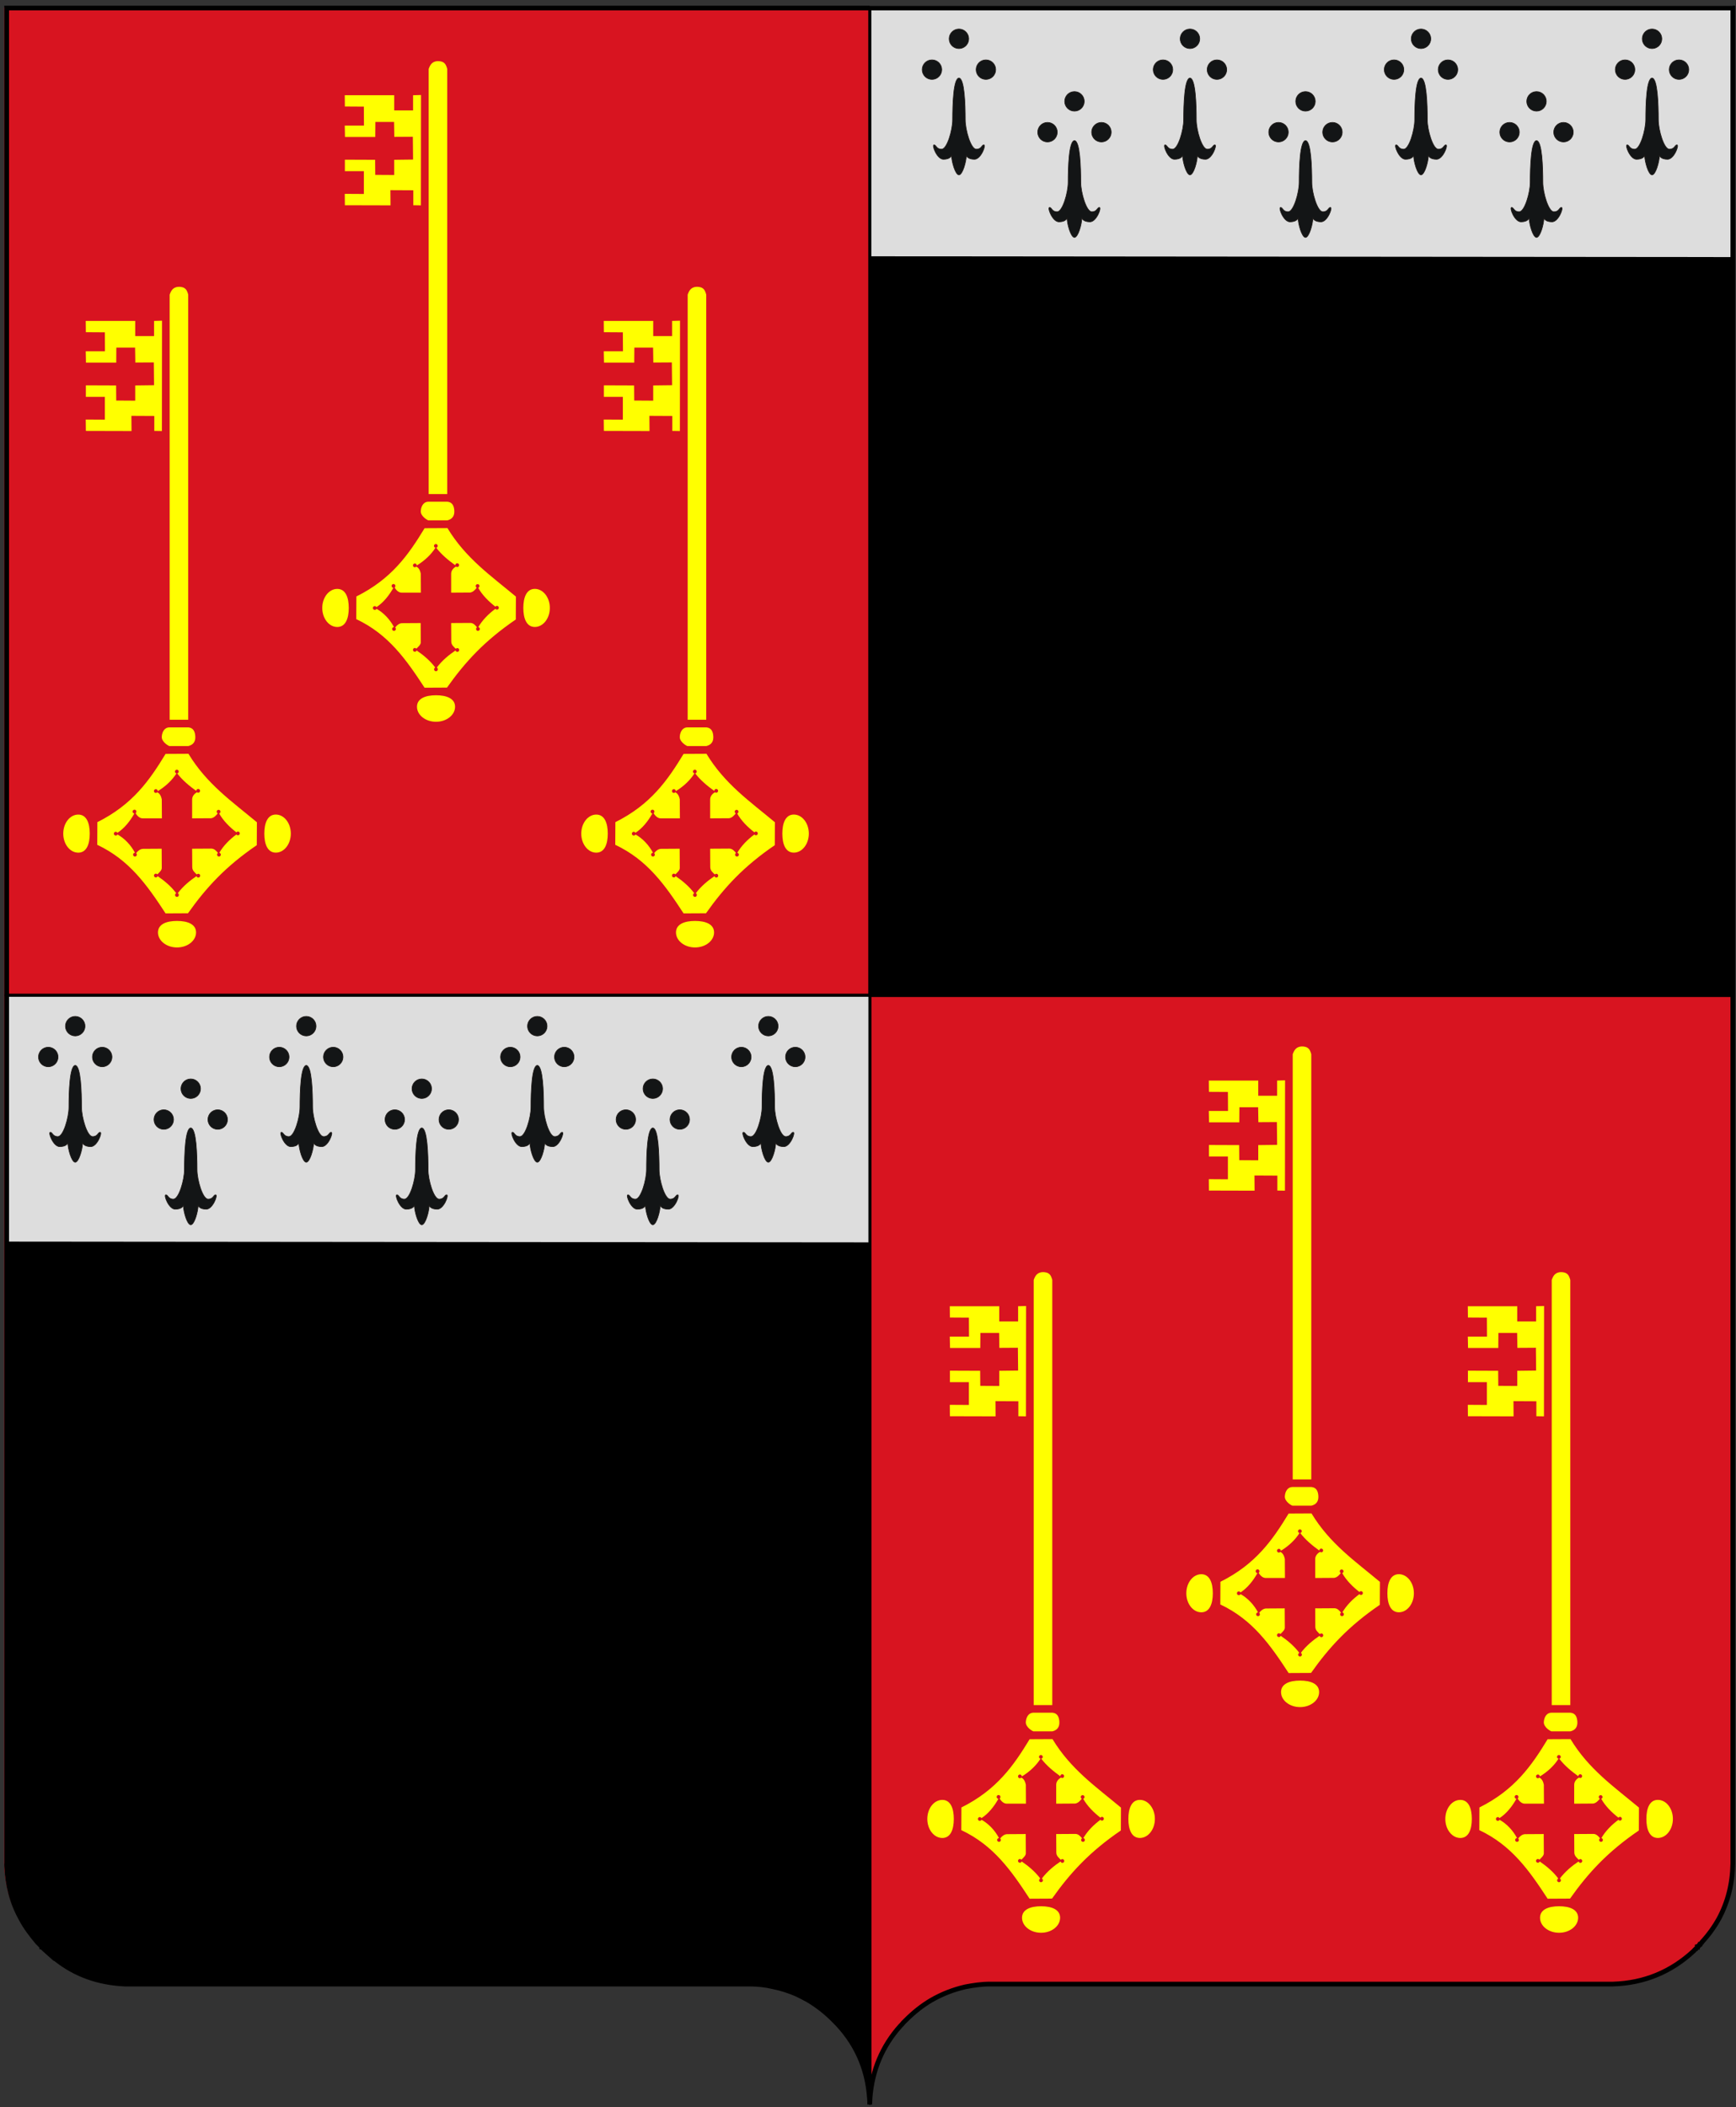 <?xml version="1.0" encoding="UTF-8" standalone="no"?>
<!-- Created with Inkscape (http://www.inkscape.org/) -->
<svg
   xmlns:dc="http://purl.org/dc/elements/1.1/"
   xmlns:cc="http://web.resource.org/cc/"
   xmlns:rdf="http://www.w3.org/1999/02/22-rdf-syntax-ns#"
   xmlns:svg="http://www.w3.org/2000/svg"
   xmlns="http://www.w3.org/2000/svg"
   xmlns:sodipodi="http://sodipodi.sourceforge.net/DTD/sodipodi-0.dtd"
   xmlns:inkscape="http://www.inkscape.org/namespaces/inkscape"
   width="211"
   height="256"
   id="svg2612"
   sodipodi:version="0.32"
   inkscape:version="0.45.1"
   version="1.0"
   sodipodi:docbase="/Volumes/WorkArea/Wiki/Arms"
   sodipodi:docname="Arms of Destelbergen.svg"
   inkscape:output_extension="org.inkscape.output.svg.inkscape">
  <rect width="100%" height="100%" fill="#333333" stroke="none"/>
  <defs
     id="defs2614" />
  <sodipodi:namedview
     id="base"
     pagecolor="#ffffff"
     bordercolor="#666666"
     borderopacity="1.0"
     gridtolerance="10000"
     guidetolerance="10"
     objecttolerance="10"
     inkscape:pageopacity="0.0"
     inkscape:pageshadow="2"
     inkscape:zoom="10.182338"
     inkscape:cx="213.45046"
     inkscape:cy="238.13662"
     inkscape:document-units="px"
     inkscape:current-layer="ground"
     showgrid="false"
     showguides="false"
     inkscape:window-width="1002"
     inkscape:window-height="687"
     inkscape:window-x="84"
     inkscape:window-y="29" />
  <g
     inkscape:groupmode="layer"
     id="ground"
     inkscape:label="ground"
     style="display:inline">
    <g
       transform="matrix(0.375,0,0,0.375,-81.068,-58.711)"
       id="g3139"
       style="fill:#e2131f;fill-opacity:0.941;stroke:none;stroke-opacity:1;display:inline">
      <g
         id="g3141"
         style="fill:#e2131f;fill-opacity:0.941;stroke:none;stroke-opacity:1">
        <path
           id="path3143"
           style="fill:#e2131f;fill-opacity:0.941;stroke:none;stroke-width:1.533;stroke-miterlimit:4;stroke-dasharray:none;stroke-opacity:1"
           d="M 228.9,786.9 L 228.9,787 C 229,787 229.1,787.1 229.2,787.3 L 229.5,787.5 C 229.5,787.6 229.5,787.6 229.6,787.6 C 229.6,787.701 229.6,787.701 229.7,787.701 C 229.8,787.901 230,788.001 230.2,788.201 C 230.2,788.201 230.2,788.201 230.3,788.301 L 233,790.701 C 233.1,790.701 233.1,790.701 233.2,790.801 C 233.2,790.801 233.3,790.902 233.4,790.902 C 239.8,796.002 247.3,798.601 255.8,799.002 C 256,799.002 256.2,799.002 256.4,799.002 L 458.6,799.002 C 461.2,799.002 463.8,799.302 466.3,799.902 C 468.8,800.402 471.2,801.202 473.6,802.202 C 474.9,802.802 476.2,803.502 477.5,804.202 C 480.5,806.002 483.2,808.101 485.8,810.702 C 492.9,817.702 496.7,826.101 497.4,835.802 C 497.5,836.502 497.5,837.202 497.5,838.002 C 497.5,837.202 497.6,836.502 497.6,835.802 C 498.3,827.002 501.5,819.202 507.4,812.602 C 507.799,812.203 508.099,811.903 508.4,811.502 C 508.7,811.202 509,810.902 509.2,810.702 C 511.8,808.101 514.599,805.902 517.5,804.202 C 521,802.202 524.6,800.802 528.5,799.902 C 531.1,799.402 533.8,799.002 536.5,799.002 L 738.6,799.002 C 748.701,798.702 757.5,795.102 764.901,788.202 C 765.001,788.002 765.201,787.802 765.401,787.702 C 765.401,787.601 765.501,787.502 765.6,787.502 L 765.8,787.302 C 765.901,787.202 765.901,787.202 765.901,787.102 C 766.001,787.102 766.001,787.102 766.001,787.102 C 766.001,787.002 766.101,787.002 766.101,786.903 L 766.202,786.903 C 766.302,786.802 766.402,786.703 766.502,786.503 C 766.602,786.503 766.602,786.503 766.602,786.503 L 766.802,786.303 C 766.802,786.203 766.903,786.203 766.903,786.103 L 767.003,786.103 C 767.103,785.904 767.203,785.704 767.403,785.603 L 767.503,785.404 C 769.703,783.004 771.503,780.504 773.003,777.803 C 775.903,772.404 777.403,766.503 777.503,760.003 L 777.503,159 L 217.503,159 L 217.503,760.5 C 217.703,766.8 219.203,772.6 222.103,777.8 C 223.503,780.5 225.403,783 227.503,785.5 C 227.703,785.7 227.903,785.9 228.103,786.1 C 228.203,786.201 228.303,786.3 228.403,786.401 C 228.6,786.6 228.7,786.8 228.9,786.9 z " />
      </g>
    </g>
    <path
       id="path3161"
       style="fill:#000000;fill-opacity:1;stroke:none;stroke-opacity:1;display:inline"
       d="M 5.8,237.164 C 8.5,239.564 11.688,240.801 15.325,240.914 L 91.15,240.914 C 93.738,240.951 96.138,241.626 98.238,242.864 C 99.363,243.539 100.375,244.326 101.35,245.301 C 104.2,248.114 105.663,251.526 105.738,255.539 L 105.738,146.839 L 0.798,146.801 L 0.813,228.188 C 2.572,233.702 2.94,233.75 5.8,237.164 z "
       sodipodi:nodetypes="cccccccccc" />
    <path
       id="path5530"
       style="fill:#dddddd;display:inline"
       d="M 105.695,150.94 L 105.695,120.94 L 0.832,121.029 L 0.92,150.847 L 105.695,150.94 z "
       sodipodi:nodetypes="ccccc" />
    <path
       id="path5528"
       style="fill:#000000;display:inline"
       d="M 210.668,120.869 L 210.668,27.492 L 105.718,27.492 L 105.718,120.889 L 210.668,120.869 z "
       sodipodi:nodetypes="ccccc" />
    <path
       id="path3153"
       style="fill:#dddddd;display:inline"
       d="M 210.606,31.233 L 210.606,0.715 L 105.695,0.715 L 105.695,31.138 L 210.606,31.233 z "
       sodipodi:nodetypes="ccccc" />
    <g
       id="g3145"
       transform="matrix(0.375,0,0,0.375,-80.825,-58.711)"
       style="stroke:#000000;stroke-opacity:1;display:inline">
      <path
         id="path3173"
         style="fill:none;stroke:#000000;stroke-linecap:round;stroke-linejoin:round;stroke-opacity:1"
         d="M 217.5,760.5 C 217.6,762.5 217.8,764.5 218.1,766.4" />
      <polyline
         style="fill:none;stroke:#000000;stroke-linecap:round;stroke-linejoin:round;stroke-opacity:1"
         id="polyline3169"
         points="497.5,479 218.1,479 217.5,479           " />
      <polyline
         style="fill:none;stroke:#000000;stroke-linecap:round;stroke-linejoin:round;stroke-opacity:1"
         id="polyline3167"
         points="498.1,159 497.5,159 497.5,479           "
         transform="matrix(1,0,0,1,-4.7903906e-2,0.101)" />
      <polyline
         style="fill:none;stroke:#000000;stroke-linecap:round;stroke-linejoin:round;stroke-opacity:1"
         id="polyline3171"
         points="497.5,838 497.5,798.8       497.5,745.5 497.5,692.2 497.5,638.9 497.5,479     " />
      <polyline
         style="fill:none;stroke:#000000;stroke-linecap:round;stroke-linejoin:round;stroke-opacity:1"
         id="polyline3175"
         points="497.5,479 498.1,479 777.5,479       777.5,478.8     "
         transform="matrix(0.996,0,0,1.003,1.973,-1.361)" />
    </g>
    <g
       id="g4005"
       transform="matrix(0.375,0,0,0.375,-80.825,-58.711)">
      <g
         id="g4007">
        <path
           id="path4009"
           style="fill:none;stroke:none;stroke-linecap:round;stroke-linejoin:round;stroke-opacity:1"
           d="M 229.2,787.3 C 236.8,794.8 245.9,798.7 256.4,799 L 458.6,799 C 465.5,799.1 471.9,800.9 477.5,804.2 C 480.5,806 483.2,808.099 485.8,810.7 C 493.4,818.2 497.3,827.3 497.5,838 C 497.8,827.3 501.7,818.2 509.2,810.7 C 511.8,808.099 514.599,805.9 517.5,804.2 C 523.1,800.9 529.5,799.099 536.5,799 L 738.6,799 C 749.201,798.7 758.3,794.8 765.8,787.3 C 773.401,779.7 777.3,770.6 777.5,760 L 777.5,159 L 217.5,159 L 217.5,760.5 C 217.9,770.9 221.8,779.8 229.2,787.3" />
      </g>
    </g>
    <g
       style="display:inline"
       id="g15357"
       transform="matrix(0.173,0,0,0.173,117.167,159.422)">
      <path
         sodipodi:nodetypes="ccccccccccccccccccccccccccccccccc"
         id="path2399"
         d="M 43.608,-4.354 L 38.024,-4.187 L 38.024,6.48 L 24.774,6.48 L 24.774,-4.187 L -9.976,-4.187 L -9.892,3.73 L 3.441,3.813 L 3.524,17.146 L -9.976,17.146 L -9.809,25.146 L 11.441,25.146 L 11.524,14.563 L 24.691,14.563 L 24.858,25.063 L 37.858,24.98 L 38.024,40.98 L 24.774,41.146 L 24.774,51.813 L 11.441,51.73 L 11.358,41.146 L -9.892,41.063 L -9.892,49.146 L 3.441,49.146 L 3.441,65.146 L -9.976,65.063 L -9.892,73.063 L 22.191,73.146 L 22.108,62.48 L 38.191,62.563 L 38.191,73.063 L 43.524,73.146 L 43.608,-4.354 z "
         style="opacity:1;fill:#ffff00;fill-opacity:1;fill-rule:evenodd;stroke:none;stroke-width:0.6;stroke-linecap:butt;stroke-linejoin:miter;stroke-miterlimit:4;stroke-dasharray:none;stroke-opacity:1" />
      <path
         sodipodi:nodetypes="cssscccc"
         id="rect4171"
         d="M 48.983,-22.647 C 48.983,-22.647 49.644,-24.732 50.672,-25.975 C 51.899,-27.46 53.651,-28.146 55.425,-28.146 C 57.182,-28.146 59.119,-27.807 60.387,-26.334 C 61.472,-25.073 62.025,-22.647 62.025,-22.647 L 62.025,275.91 L 48.983,275.91 L 48.983,-22.647 z "
         style="opacity:1;fill:#ffff00;fill-opacity:1;stroke:none;stroke-width:0.6;stroke-miterlimit:4;stroke-dashoffset:0;stroke-opacity:1" />
      <path
         sodipodi:nodetypes="ccscszs"
         id="rect4175"
         d="M 48.774,281.257 L 62.108,281.257 C 65.703,281.574 66.811,284.342 66.997,287.591 C 67.206,291.27 65.551,293.526 62.108,294.368 L 48.774,294.368 C 48.45,294.368 43.154,291.592 43.441,287.702 C 43.728,283.812 45.819,281.257 48.774,281.257 z "
         style="fill:#ffff00;fill-opacity:1;stroke:none;stroke-width:0.6;stroke-miterlimit:4;stroke-dashoffset:0;stroke-opacity:1" />
      <path
         id="path6094"
         d="M 62.191,299.813 L 46.108,299.896 C 34.862,318.418 22.98,335.474 -1.809,347.813 L -1.892,363.73 C 20.754,374.393 33.173,392.11 46.108,411.896 L 61.858,411.813 C 74.564,393.872 88.161,379.007 110.191,363.98 L 110.274,347.896 C 92.799,333.309 75.037,321.055 62.191,299.813 z M 54.024,310.98 C 54.76,310.98 55.358,311.577 55.358,312.313 C 55.358,312.954 54.878,313.436 54.274,313.563 C 57.907,318.354 62.928,322.514 67.691,325.896 C 67.69,325.871 67.691,325.839 67.691,325.813 C 67.691,325.077 68.288,324.48 69.024,324.48 C 69.76,324.48 70.358,325.077 70.358,325.813 C 70.358,326.549 69.76,327.146 69.024,327.146 C 68.683,327.146 68.427,327.024 68.191,326.813 C 68.171,326.825 68.128,326.801 68.108,326.813 C 66.493,327.775 64.829,329.463 64.774,331.813 L 64.774,345.146 L 78.108,345.063 C 80.162,344.771 81.657,343.117 82.774,341.646 C 82.351,341.423 82.024,340.991 82.024,340.48 C 82.024,339.744 82.622,339.146 83.358,339.146 C 84.094,339.146 84.691,339.744 84.691,340.48 C 84.691,341.061 84.294,341.548 83.774,341.73 C 86.521,346.719 91.108,351.298 95.858,354.98 C 96.101,354.653 96.503,354.396 96.941,354.396 C 97.677,354.396 98.274,354.994 98.274,355.73 C 98.274,356.466 97.677,357.063 96.941,357.063 C 96.503,357.063 96.101,356.806 95.858,356.48 C 91.014,360.033 86.697,364.439 83.858,369.313 C 84.469,369.435 84.941,370 84.941,370.646 C 84.941,371.382 84.344,371.98 83.608,371.98 C 82.872,371.98 82.274,371.382 82.274,370.646 C 82.274,370.165 82.558,369.714 82.941,369.48 C 81.781,367.998 80.261,366.32 78.108,366.396 L 64.774,366.48 L 64.858,379.48 C 64.881,381.874 66.714,383.236 68.024,384.563 C 68.269,384.27 68.696,384.063 69.108,384.063 C 69.844,384.063 70.441,384.66 70.441,385.396 C 70.441,386.132 69.844,386.73 69.108,386.73 C 68.478,386.73 67.998,386.316 67.858,385.73 C 63.38,388.715 58.474,392.697 54.691,397.73 C 55.139,397.945 55.441,398.45 55.441,398.98 C 55.441,399.716 54.844,400.313 54.108,400.313 C 53.372,400.313 52.774,399.716 52.774,398.98 C 52.774,398.428 53.129,397.932 53.608,397.73 C 50.007,392.884 45.159,388.874 40.524,385.73 C 40.342,386.25 39.856,386.646 39.274,386.646 C 38.538,386.646 37.941,386.049 37.941,385.313 C 37.941,384.577 38.538,383.98 39.274,383.98 C 39.686,383.98 40.113,384.187 40.358,384.48 C 41.785,383.034 43.625,381.513 43.441,379.73 L 43.358,366.48 L 30.191,366.563 C 28.414,366.689 26.869,367.726 25.441,369.563 C 25.734,369.808 25.941,370.235 25.941,370.646 C 25.941,371.382 25.344,371.98 24.608,371.98 C 23.872,371.98 23.274,371.382 23.274,370.646 C 23.274,369.91 23.872,369.313 24.608,369.313 C 21.797,364.043 17.548,359.398 12.358,356.48 C 12.14,356.921 11.633,357.23 11.108,357.23 C 10.372,357.23 9.774,356.632 9.774,355.896 C 9.774,355.16 10.372,354.563 11.108,354.563 C 11.616,354.563 12.05,354.894 12.274,355.313 C 17.275,352.08 21.237,346.985 24.191,341.73 C 23.496,341.684 22.941,341.102 22.941,340.396 C 22.941,339.66 23.538,339.063 24.274,339.063 C 25.01,339.063 25.608,339.66 25.608,340.396 C 25.608,340.878 25.407,341.329 25.024,341.563 C 26.085,343.162 27.708,345.175 30.108,345.146 L 43.524,345.146 L 43.441,331.813 C 43.041,329.925 42.292,327.8 40.274,326.813 C 40.03,327.106 39.686,327.313 39.274,327.313 C 38.538,327.313 37.941,326.716 37.941,325.98 C 37.941,325.244 38.538,324.646 39.274,324.646 C 40.01,324.646 40.608,325.244 40.608,325.98 C 40.608,326.007 40.609,326.036 40.608,326.063 C 46.441,322.527 50.835,318.171 53.774,313.563 C 53.17,313.436 52.691,312.954 52.691,312.313 C 52.691,311.577 53.288,310.98 54.024,310.98 z "
         style="opacity:1;fill:#ffff00;fill-opacity:1;fill-rule:evenodd;stroke:none;stroke-width:1px;stroke-linecap:butt;stroke-linejoin:miter;stroke-opacity:1" />
      <path
         sodipodi:nodetypes="csssc"
         id="path6050"
         d="M -7.154,355.872 C -7.154,363.255 -9.404,369.248 -15.227,369.248 C -21.049,369.248 -25.774,363.255 -25.774,355.872 C -25.774,348.488 -21.049,342.496 -15.227,342.496 C -9.404,342.496 -7.154,348.488 -7.154,355.872 z "
         style="fill:#ffff00;fill-opacity:1;stroke:none;stroke-width:0.6;stroke-miterlimit:4;stroke-dashoffset:0;stroke-opacity:1" />
      <path
         style="fill:#ffff00;fill-opacity:1;stroke:none;stroke-width:0.6;stroke-miterlimit:4;stroke-dashoffset:0;stroke-opacity:1"
         d="M 115.487,355.856 C 115.487,348.472 117.738,342.48 123.56,342.48 C 129.382,342.48 134.108,348.472 134.108,355.856 C 134.108,363.239 129.382,369.232 123.56,369.232 C 117.738,369.232 115.487,363.239 115.487,355.856 z "
         id="path6053"
         sodipodi:nodetypes="csssc" />
      <path
         sodipodi:nodetypes="csssc"
         id="path6055"
         d="M 54.15,417.192 C 61.534,417.192 67.527,419.443 67.527,425.265 C 67.527,431.088 61.534,435.813 54.15,435.813 C 46.767,435.813 40.774,431.088 40.774,425.265 C 40.774,419.443 46.767,417.192 54.15,417.192 z "
         style="fill:#ffff00;fill-opacity:1;stroke:none;stroke-width:0.6;stroke-miterlimit:4;stroke-dashoffset:0;stroke-opacity:1" />
    </g>
    <g
       style="display:inline"
       id="g15385"
       transform="matrix(0.173,0,0,0.173,148.648,132.004)">
      <path
         sodipodi:nodetypes="ccccccccccccccccccccccccccccccccc"
         id="path15387"
         d="M 43.608,-4.354 L 38.024,-4.187 L 38.024,6.48 L 24.774,6.48 L 24.774,-4.187 L -9.976,-4.187 L -9.892,3.73 L 3.441,3.813 L 3.524,17.146 L -9.976,17.146 L -9.809,25.146 L 11.441,25.146 L 11.524,14.563 L 24.691,14.563 L 24.858,25.063 L 37.858,24.98 L 38.024,40.98 L 24.774,41.146 L 24.774,51.813 L 11.441,51.73 L 11.358,41.146 L -9.892,41.063 L -9.892,49.146 L 3.441,49.146 L 3.441,65.146 L -9.976,65.063 L -9.892,73.063 L 22.191,73.146 L 22.108,62.48 L 38.191,62.563 L 38.191,73.063 L 43.524,73.146 L 43.608,-4.354 z "
         style="opacity:1;fill:#ffff00;fill-opacity:1;fill-rule:evenodd;stroke:none;stroke-width:0.6;stroke-linecap:butt;stroke-linejoin:miter;stroke-miterlimit:4;stroke-dasharray:none;stroke-opacity:1" />
      <path
         sodipodi:nodetypes="cssscccc"
         id="path15389"
         d="M 48.983,-22.647 C 48.983,-22.647 49.644,-24.732 50.672,-25.975 C 51.899,-27.46 53.651,-28.146 55.425,-28.146 C 57.182,-28.146 59.119,-27.807 60.387,-26.334 C 61.472,-25.073 62.025,-22.647 62.025,-22.647 L 62.025,275.91 L 48.983,275.91 L 48.983,-22.647 z "
         style="opacity:1;fill:#ffff00;fill-opacity:1;stroke:none;stroke-width:0.6;stroke-miterlimit:4;stroke-dashoffset:0;stroke-opacity:1" />
      <path
         sodipodi:nodetypes="ccscszs"
         id="path15391"
         d="M 48.774,281.257 L 62.108,281.257 C 65.703,281.574 66.811,284.342 66.997,287.591 C 67.206,291.27 65.551,293.526 62.108,294.368 L 48.774,294.368 C 48.45,294.368 43.154,291.592 43.441,287.702 C 43.728,283.812 45.819,281.257 48.774,281.257 z "
         style="fill:#ffff00;fill-opacity:1;stroke:none;stroke-width:0.6;stroke-miterlimit:4;stroke-dashoffset:0;stroke-opacity:1" />
      <path
         id="path15393"
         d="M 62.191,299.813 L 46.108,299.896 C 34.862,318.418 22.98,335.474 -1.809,347.813 L -1.892,363.73 C 20.754,374.393 33.173,392.11 46.108,411.896 L 61.858,411.813 C 74.564,393.872 88.161,379.007 110.191,363.98 L 110.274,347.896 C 92.799,333.309 75.037,321.055 62.191,299.813 z M 54.024,310.98 C 54.76,310.98 55.358,311.577 55.358,312.313 C 55.358,312.954 54.878,313.436 54.274,313.563 C 57.907,318.354 62.928,322.514 67.691,325.896 C 67.69,325.871 67.691,325.839 67.691,325.813 C 67.691,325.077 68.288,324.48 69.024,324.48 C 69.76,324.48 70.358,325.077 70.358,325.813 C 70.358,326.549 69.76,327.146 69.024,327.146 C 68.683,327.146 68.427,327.024 68.191,326.813 C 68.171,326.825 68.128,326.801 68.108,326.813 C 66.493,327.775 64.829,329.463 64.774,331.813 L 64.774,345.146 L 78.108,345.063 C 80.162,344.771 81.657,343.117 82.774,341.646 C 82.351,341.423 82.024,340.991 82.024,340.48 C 82.024,339.744 82.622,339.146 83.358,339.146 C 84.094,339.146 84.691,339.744 84.691,340.48 C 84.691,341.061 84.294,341.548 83.774,341.73 C 86.521,346.719 91.108,351.298 95.858,354.98 C 96.101,354.653 96.503,354.396 96.941,354.396 C 97.677,354.396 98.274,354.994 98.274,355.73 C 98.274,356.466 97.677,357.063 96.941,357.063 C 96.503,357.063 96.101,356.806 95.858,356.48 C 91.014,360.033 86.697,364.439 83.858,369.313 C 84.469,369.435 84.941,370 84.941,370.646 C 84.941,371.382 84.344,371.98 83.608,371.98 C 82.872,371.98 82.274,371.382 82.274,370.646 C 82.274,370.165 82.558,369.714 82.941,369.48 C 81.781,367.998 80.261,366.32 78.108,366.396 L 64.774,366.48 L 64.858,379.48 C 64.881,381.874 66.714,383.236 68.024,384.563 C 68.269,384.27 68.696,384.063 69.108,384.063 C 69.844,384.063 70.441,384.66 70.441,385.396 C 70.441,386.132 69.844,386.73 69.108,386.73 C 68.478,386.73 67.998,386.316 67.858,385.73 C 63.38,388.715 58.474,392.697 54.691,397.73 C 55.139,397.945 55.441,398.45 55.441,398.98 C 55.441,399.716 54.844,400.313 54.108,400.313 C 53.372,400.313 52.774,399.716 52.774,398.98 C 52.774,398.428 53.129,397.932 53.608,397.73 C 50.007,392.884 45.159,388.874 40.524,385.73 C 40.342,386.25 39.856,386.646 39.274,386.646 C 38.538,386.646 37.941,386.049 37.941,385.313 C 37.941,384.577 38.538,383.98 39.274,383.98 C 39.686,383.98 40.113,384.187 40.358,384.48 C 41.785,383.034 43.625,381.513 43.441,379.73 L 43.358,366.48 L 30.191,366.563 C 28.414,366.689 26.869,367.726 25.441,369.563 C 25.734,369.808 25.941,370.235 25.941,370.646 C 25.941,371.382 25.344,371.98 24.608,371.98 C 23.872,371.98 23.274,371.382 23.274,370.646 C 23.274,369.91 23.872,369.313 24.608,369.313 C 21.797,364.043 17.548,359.398 12.358,356.48 C 12.14,356.921 11.633,357.23 11.108,357.23 C 10.372,357.23 9.774,356.632 9.774,355.896 C 9.774,355.16 10.372,354.563 11.108,354.563 C 11.616,354.563 12.05,354.894 12.274,355.313 C 17.275,352.08 21.237,346.985 24.191,341.73 C 23.496,341.684 22.941,341.102 22.941,340.396 C 22.941,339.66 23.538,339.063 24.274,339.063 C 25.01,339.063 25.608,339.66 25.608,340.396 C 25.608,340.878 25.407,341.329 25.024,341.563 C 26.085,343.162 27.708,345.175 30.108,345.146 L 43.524,345.146 L 43.441,331.813 C 43.041,329.925 42.292,327.8 40.274,326.813 C 40.03,327.106 39.686,327.313 39.274,327.313 C 38.538,327.313 37.941,326.716 37.941,325.98 C 37.941,325.244 38.538,324.646 39.274,324.646 C 40.01,324.646 40.608,325.244 40.608,325.98 C 40.608,326.007 40.609,326.036 40.608,326.063 C 46.441,322.527 50.835,318.171 53.774,313.563 C 53.17,313.436 52.691,312.954 52.691,312.313 C 52.691,311.577 53.288,310.98 54.024,310.98 z "
         style="opacity:1;fill:#ffff00;fill-opacity:1;fill-rule:evenodd;stroke:none;stroke-width:1px;stroke-linecap:butt;stroke-linejoin:miter;stroke-opacity:1" />
      <path
         sodipodi:nodetypes="csssc"
         id="path15395"
         d="M -7.154,355.872 C -7.154,363.255 -9.404,369.248 -15.227,369.248 C -21.049,369.248 -25.774,363.255 -25.774,355.872 C -25.774,348.488 -21.049,342.496 -15.227,342.496 C -9.404,342.496 -7.154,348.488 -7.154,355.872 z "
         style="fill:#ffff00;fill-opacity:1;stroke:none;stroke-width:0.6;stroke-miterlimit:4;stroke-dashoffset:0;stroke-opacity:1" />
      <path
         style="fill:#ffff00;fill-opacity:1;stroke:none;stroke-width:0.6;stroke-miterlimit:4;stroke-dashoffset:0;stroke-opacity:1"
         d="M 115.487,355.856 C 115.487,348.472 117.738,342.48 123.56,342.48 C 129.382,342.48 134.108,348.472 134.108,355.856 C 134.108,363.239 129.382,369.232 123.56,369.232 C 117.738,369.232 115.487,363.239 115.487,355.856 z "
         id="path15397"
         sodipodi:nodetypes="csssc" />
      <path
         sodipodi:nodetypes="csssc"
         id="path15399"
         d="M 54.15,417.192 C 61.534,417.192 67.527,419.443 67.527,425.265 C 67.527,431.088 61.534,435.813 54.15,435.813 C 46.767,435.813 40.774,431.088 40.774,425.265 C 40.774,419.443 46.767,417.192 54.15,417.192 z "
         style="fill:#ffff00;fill-opacity:1;stroke:none;stroke-width:0.6;stroke-miterlimit:4;stroke-dashoffset:0;stroke-opacity:1" />
    </g>
    <g
       style="display:inline"
       id="g15401"
       transform="matrix(0.173,0,0,0.173,180.128,159.422)">
      <path
         sodipodi:nodetypes="ccccccccccccccccccccccccccccccccc"
         id="path15403"
         d="M 43.608,-4.354 L 38.024,-4.187 L 38.024,6.48 L 24.774,6.48 L 24.774,-4.187 L -9.976,-4.187 L -9.892,3.73 L 3.441,3.813 L 3.524,17.146 L -9.976,17.146 L -9.809,25.146 L 11.441,25.146 L 11.524,14.563 L 24.691,14.563 L 24.858,25.063 L 37.858,24.98 L 38.024,40.98 L 24.774,41.146 L 24.774,51.813 L 11.441,51.73 L 11.358,41.146 L -9.892,41.063 L -9.892,49.146 L 3.441,49.146 L 3.441,65.146 L -9.976,65.063 L -9.892,73.063 L 22.191,73.146 L 22.108,62.48 L 38.191,62.563 L 38.191,73.063 L 43.524,73.146 L 43.608,-4.354 z "
         style="opacity:1;fill:#ffff00;fill-opacity:1;fill-rule:evenodd;stroke:none;stroke-width:0.6;stroke-linecap:butt;stroke-linejoin:miter;stroke-miterlimit:4;stroke-dasharray:none;stroke-opacity:1" />
      <path
         sodipodi:nodetypes="cssscccc"
         id="path15405"
         d="M 48.983,-22.647 C 48.983,-22.647 49.644,-24.732 50.672,-25.975 C 51.899,-27.46 53.651,-28.146 55.425,-28.146 C 57.182,-28.146 59.119,-27.807 60.387,-26.334 C 61.472,-25.073 62.025,-22.647 62.025,-22.647 L 62.025,275.91 L 48.983,275.91 L 48.983,-22.647 z "
         style="opacity:1;fill:#ffff00;fill-opacity:1;stroke:none;stroke-width:0.6;stroke-miterlimit:4;stroke-dashoffset:0;stroke-opacity:1" />
      <path
         sodipodi:nodetypes="ccscszs"
         id="path15407"
         d="M 48.774,281.257 L 62.108,281.257 C 65.703,281.574 66.811,284.342 66.997,287.591 C 67.206,291.27 65.551,293.526 62.108,294.368 L 48.774,294.368 C 48.45,294.368 43.154,291.592 43.441,287.702 C 43.728,283.812 45.819,281.257 48.774,281.257 z "
         style="fill:#ffff00;fill-opacity:1;stroke:none;stroke-width:0.6;stroke-miterlimit:4;stroke-dashoffset:0;stroke-opacity:1" />
      <path
         id="path15409"
         d="M 62.191,299.813 L 46.108,299.896 C 34.862,318.418 22.98,335.474 -1.809,347.813 L -1.892,363.73 C 20.754,374.393 33.173,392.11 46.108,411.896 L 61.858,411.813 C 74.564,393.872 88.161,379.007 110.191,363.98 L 110.274,347.896 C 92.799,333.309 75.037,321.055 62.191,299.813 z M 54.024,310.98 C 54.76,310.98 55.358,311.577 55.358,312.313 C 55.358,312.954 54.878,313.436 54.274,313.563 C 57.907,318.354 62.928,322.514 67.691,325.896 C 67.69,325.871 67.691,325.839 67.691,325.813 C 67.691,325.077 68.288,324.48 69.024,324.48 C 69.76,324.48 70.358,325.077 70.358,325.813 C 70.358,326.549 69.76,327.146 69.024,327.146 C 68.683,327.146 68.427,327.024 68.191,326.813 C 68.171,326.825 68.128,326.801 68.108,326.813 C 66.493,327.775 64.829,329.463 64.774,331.813 L 64.774,345.146 L 78.108,345.063 C 80.162,344.771 81.657,343.117 82.774,341.646 C 82.351,341.423 82.024,340.991 82.024,340.48 C 82.024,339.744 82.622,339.146 83.358,339.146 C 84.094,339.146 84.691,339.744 84.691,340.48 C 84.691,341.061 84.294,341.548 83.774,341.73 C 86.521,346.719 91.108,351.298 95.858,354.98 C 96.101,354.653 96.503,354.396 96.941,354.396 C 97.677,354.396 98.274,354.994 98.274,355.73 C 98.274,356.466 97.677,357.063 96.941,357.063 C 96.503,357.063 96.101,356.806 95.858,356.48 C 91.014,360.033 86.697,364.439 83.858,369.313 C 84.469,369.435 84.941,370 84.941,370.646 C 84.941,371.382 84.344,371.98 83.608,371.98 C 82.872,371.98 82.274,371.382 82.274,370.646 C 82.274,370.165 82.558,369.714 82.941,369.48 C 81.781,367.998 80.261,366.32 78.108,366.396 L 64.774,366.48 L 64.858,379.48 C 64.881,381.874 66.714,383.236 68.024,384.563 C 68.269,384.27 68.696,384.063 69.108,384.063 C 69.844,384.063 70.441,384.66 70.441,385.396 C 70.441,386.132 69.844,386.73 69.108,386.73 C 68.478,386.73 67.998,386.316 67.858,385.73 C 63.38,388.715 58.474,392.697 54.691,397.73 C 55.139,397.945 55.441,398.45 55.441,398.98 C 55.441,399.716 54.844,400.313 54.108,400.313 C 53.372,400.313 52.774,399.716 52.774,398.98 C 52.774,398.428 53.129,397.932 53.608,397.73 C 50.007,392.884 45.159,388.874 40.524,385.73 C 40.342,386.25 39.856,386.646 39.274,386.646 C 38.538,386.646 37.941,386.049 37.941,385.313 C 37.941,384.577 38.538,383.98 39.274,383.98 C 39.686,383.98 40.113,384.187 40.358,384.48 C 41.785,383.034 43.625,381.513 43.441,379.73 L 43.358,366.48 L 30.191,366.563 C 28.414,366.689 26.869,367.726 25.441,369.563 C 25.734,369.808 25.941,370.235 25.941,370.646 C 25.941,371.382 25.344,371.98 24.608,371.98 C 23.872,371.98 23.274,371.382 23.274,370.646 C 23.274,369.91 23.872,369.313 24.608,369.313 C 21.797,364.043 17.548,359.398 12.358,356.48 C 12.14,356.921 11.633,357.23 11.108,357.23 C 10.372,357.23 9.774,356.632 9.774,355.896 C 9.774,355.16 10.372,354.563 11.108,354.563 C 11.616,354.563 12.05,354.894 12.274,355.313 C 17.275,352.08 21.237,346.985 24.191,341.73 C 23.496,341.684 22.941,341.102 22.941,340.396 C 22.941,339.66 23.538,339.063 24.274,339.063 C 25.01,339.063 25.608,339.66 25.608,340.396 C 25.608,340.878 25.407,341.329 25.024,341.563 C 26.085,343.162 27.708,345.175 30.108,345.146 L 43.524,345.146 L 43.441,331.813 C 43.041,329.925 42.292,327.8 40.274,326.813 C 40.03,327.106 39.686,327.313 39.274,327.313 C 38.538,327.313 37.941,326.716 37.941,325.98 C 37.941,325.244 38.538,324.646 39.274,324.646 C 40.01,324.646 40.608,325.244 40.608,325.98 C 40.608,326.007 40.609,326.036 40.608,326.063 C 46.441,322.527 50.835,318.171 53.774,313.563 C 53.17,313.436 52.691,312.954 52.691,312.313 C 52.691,311.577 53.288,310.98 54.024,310.98 z "
         style="opacity:1;fill:#ffff00;fill-opacity:1;fill-rule:evenodd;stroke:none;stroke-width:1px;stroke-linecap:butt;stroke-linejoin:miter;stroke-opacity:1" />
      <path
         sodipodi:nodetypes="csssc"
         id="path15411"
         d="M -7.154,355.872 C -7.154,363.255 -9.404,369.248 -15.227,369.248 C -21.049,369.248 -25.774,363.255 -25.774,355.872 C -25.774,348.488 -21.049,342.496 -15.227,342.496 C -9.404,342.496 -7.154,348.488 -7.154,355.872 z "
         style="fill:#ffff00;fill-opacity:1;stroke:none;stroke-width:0.6;stroke-miterlimit:4;stroke-dashoffset:0;stroke-opacity:1" />
      <path
         style="fill:#ffff00;fill-opacity:1;stroke:none;stroke-width:0.6;stroke-miterlimit:4;stroke-dashoffset:0;stroke-opacity:1"
         d="M 115.487,355.856 C 115.487,348.472 117.738,342.48 123.56,342.48 C 129.382,342.48 134.108,348.472 134.108,355.856 C 134.108,363.239 129.382,369.232 123.56,369.232 C 117.738,369.232 115.487,363.239 115.487,355.856 z "
         id="path15413"
         sodipodi:nodetypes="csssc" />
      <path
         sodipodi:nodetypes="csssc"
         id="path15415"
         d="M 54.15,417.192 C 61.534,417.192 67.527,419.443 67.527,425.265 C 67.527,431.088 61.534,435.813 54.15,435.813 C 46.767,435.813 40.774,431.088 40.774,425.265 C 40.774,419.443 46.767,417.192 54.15,417.192 z "
         style="fill:#ffff00;fill-opacity:1;stroke:none;stroke-width:0.6;stroke-miterlimit:4;stroke-dashoffset:0;stroke-opacity:1" />
    </g>
    <g
       style="display:inline"
       id="g15417"
       transform="matrix(0.173,0,0,0.173,12.147,39.713)">
      <path
         sodipodi:nodetypes="ccccccccccccccccccccccccccccccccc"
         id="path15419"
         d="M 43.608,-4.354 L 38.024,-4.187 L 38.024,6.48 L 24.774,6.48 L 24.774,-4.187 L -9.976,-4.187 L -9.892,3.73 L 3.441,3.813 L 3.524,17.146 L -9.976,17.146 L -9.809,25.146 L 11.441,25.146 L 11.524,14.563 L 24.691,14.563 L 24.858,25.063 L 37.858,24.98 L 38.024,40.98 L 24.774,41.146 L 24.774,51.813 L 11.441,51.73 L 11.358,41.146 L -9.892,41.063 L -9.892,49.146 L 3.441,49.146 L 3.441,65.146 L -9.976,65.063 L -9.892,73.063 L 22.191,73.146 L 22.108,62.48 L 38.191,62.563 L 38.191,73.063 L 43.524,73.146 L 43.608,-4.354 z "
         style="opacity:1;fill:#ffff00;fill-opacity:1;fill-rule:evenodd;stroke:none;stroke-width:0.6;stroke-linecap:butt;stroke-linejoin:miter;stroke-miterlimit:4;stroke-dasharray:none;stroke-opacity:1" />
      <path
         sodipodi:nodetypes="cssscccc"
         id="path15421"
         d="M 48.983,-22.647 C 48.983,-22.647 49.644,-24.732 50.672,-25.975 C 51.899,-27.46 53.651,-28.146 55.425,-28.146 C 57.182,-28.146 59.119,-27.807 60.387,-26.334 C 61.472,-25.073 62.025,-22.647 62.025,-22.647 L 62.025,275.91 L 48.983,275.91 L 48.983,-22.647 z "
         style="opacity:1;fill:#ffff00;fill-opacity:1;stroke:none;stroke-width:0.6;stroke-miterlimit:4;stroke-dashoffset:0;stroke-opacity:1" />
      <path
         sodipodi:nodetypes="ccscszs"
         id="path15423"
         d="M 48.774,281.257 L 62.108,281.257 C 65.703,281.574 66.811,284.342 66.997,287.591 C 67.206,291.27 65.551,293.526 62.108,294.368 L 48.774,294.368 C 48.45,294.368 43.154,291.592 43.441,287.702 C 43.728,283.812 45.819,281.257 48.774,281.257 z "
         style="fill:#ffff00;fill-opacity:1;stroke:none;stroke-width:0.6;stroke-miterlimit:4;stroke-dashoffset:0;stroke-opacity:1" />
      <path
         id="path15425"
         d="M 62.191,299.813 L 46.108,299.896 C 34.862,318.418 22.98,335.474 -1.809,347.813 L -1.892,363.73 C 20.754,374.393 33.173,392.11 46.108,411.896 L 61.858,411.813 C 74.564,393.872 88.161,379.007 110.191,363.98 L 110.274,347.896 C 92.799,333.309 75.037,321.055 62.191,299.813 z M 54.024,310.98 C 54.76,310.98 55.358,311.577 55.358,312.313 C 55.358,312.954 54.878,313.436 54.274,313.563 C 57.907,318.354 62.928,322.514 67.691,325.896 C 67.69,325.871 67.691,325.839 67.691,325.813 C 67.691,325.077 68.288,324.48 69.024,324.48 C 69.76,324.48 70.358,325.077 70.358,325.813 C 70.358,326.549 69.76,327.146 69.024,327.146 C 68.683,327.146 68.427,327.024 68.191,326.813 C 68.171,326.825 68.128,326.801 68.108,326.813 C 66.493,327.775 64.829,329.463 64.774,331.813 L 64.774,345.146 L 78.108,345.063 C 80.162,344.771 81.657,343.117 82.774,341.646 C 82.351,341.423 82.024,340.991 82.024,340.48 C 82.024,339.744 82.622,339.146 83.358,339.146 C 84.094,339.146 84.691,339.744 84.691,340.48 C 84.691,341.061 84.294,341.548 83.774,341.73 C 86.521,346.719 91.108,351.298 95.858,354.98 C 96.101,354.653 96.503,354.396 96.941,354.396 C 97.677,354.396 98.274,354.994 98.274,355.73 C 98.274,356.466 97.677,357.063 96.941,357.063 C 96.503,357.063 96.101,356.806 95.858,356.48 C 91.014,360.033 86.697,364.439 83.858,369.313 C 84.469,369.435 84.941,370 84.941,370.646 C 84.941,371.382 84.344,371.98 83.608,371.98 C 82.872,371.98 82.274,371.382 82.274,370.646 C 82.274,370.165 82.558,369.714 82.941,369.48 C 81.781,367.998 80.261,366.32 78.108,366.396 L 64.774,366.48 L 64.858,379.48 C 64.881,381.874 66.714,383.236 68.024,384.563 C 68.269,384.27 68.696,384.063 69.108,384.063 C 69.844,384.063 70.441,384.66 70.441,385.396 C 70.441,386.132 69.844,386.73 69.108,386.73 C 68.478,386.73 67.998,386.316 67.858,385.73 C 63.38,388.715 58.474,392.697 54.691,397.73 C 55.139,397.945 55.441,398.45 55.441,398.98 C 55.441,399.716 54.844,400.313 54.108,400.313 C 53.372,400.313 52.774,399.716 52.774,398.98 C 52.774,398.428 53.129,397.932 53.608,397.73 C 50.007,392.884 45.159,388.874 40.524,385.73 C 40.342,386.25 39.856,386.646 39.274,386.646 C 38.538,386.646 37.941,386.049 37.941,385.313 C 37.941,384.577 38.538,383.98 39.274,383.98 C 39.686,383.98 40.113,384.187 40.358,384.48 C 41.785,383.034 43.625,381.513 43.441,379.73 L 43.358,366.48 L 30.191,366.563 C 28.414,366.689 26.869,367.726 25.441,369.563 C 25.734,369.808 25.941,370.235 25.941,370.646 C 25.941,371.382 25.344,371.98 24.608,371.98 C 23.872,371.98 23.274,371.382 23.274,370.646 C 23.274,369.91 23.872,369.313 24.608,369.313 C 21.797,364.043 17.548,359.398 12.358,356.48 C 12.14,356.921 11.633,357.23 11.108,357.23 C 10.372,357.23 9.774,356.632 9.774,355.896 C 9.774,355.16 10.372,354.563 11.108,354.563 C 11.616,354.563 12.05,354.894 12.274,355.313 C 17.275,352.08 21.237,346.985 24.191,341.73 C 23.496,341.684 22.941,341.102 22.941,340.396 C 22.941,339.66 23.538,339.063 24.274,339.063 C 25.01,339.063 25.608,339.66 25.608,340.396 C 25.608,340.878 25.407,341.329 25.024,341.563 C 26.085,343.162 27.708,345.175 30.108,345.146 L 43.524,345.146 L 43.441,331.813 C 43.041,329.925 42.292,327.8 40.274,326.813 C 40.03,327.106 39.686,327.313 39.274,327.313 C 38.538,327.313 37.941,326.716 37.941,325.98 C 37.941,325.244 38.538,324.646 39.274,324.646 C 40.01,324.646 40.608,325.244 40.608,325.98 C 40.608,326.007 40.609,326.036 40.608,326.063 C 46.441,322.527 50.835,318.171 53.774,313.563 C 53.17,313.436 52.691,312.954 52.691,312.313 C 52.691,311.577 53.288,310.98 54.024,310.98 z "
         style="opacity:1;fill:#ffff00;fill-opacity:1;fill-rule:evenodd;stroke:none;stroke-width:1px;stroke-linecap:butt;stroke-linejoin:miter;stroke-opacity:1" />
      <path
         sodipodi:nodetypes="csssc"
         id="path15427"
         d="M -7.154,355.872 C -7.154,363.255 -9.404,369.248 -15.227,369.248 C -21.049,369.248 -25.774,363.255 -25.774,355.872 C -25.774,348.488 -21.049,342.496 -15.227,342.496 C -9.404,342.496 -7.154,348.488 -7.154,355.872 z "
         style="fill:#ffff00;fill-opacity:1;stroke:none;stroke-width:0.6;stroke-miterlimit:4;stroke-dashoffset:0;stroke-opacity:1" />
      <path
         style="fill:#ffff00;fill-opacity:1;stroke:none;stroke-width:0.6;stroke-miterlimit:4;stroke-dashoffset:0;stroke-opacity:1"
         d="M 115.487,355.856 C 115.487,348.472 117.738,342.48 123.56,342.48 C 129.382,342.48 134.108,348.472 134.108,355.856 C 134.108,363.239 129.382,369.232 123.56,369.232 C 117.738,369.232 115.487,363.239 115.487,355.856 z "
         id="path15429"
         sodipodi:nodetypes="csssc" />
      <path
         sodipodi:nodetypes="csssc"
         id="path15431"
         d="M 54.15,417.192 C 61.534,417.192 67.527,419.443 67.527,425.265 C 67.527,431.088 61.534,435.813 54.15,435.813 C 46.767,435.813 40.774,431.088 40.774,425.265 C 40.774,419.443 46.767,417.192 54.15,417.192 z "
         style="fill:#ffff00;fill-opacity:1;stroke:none;stroke-width:0.6;stroke-miterlimit:4;stroke-dashoffset:0;stroke-opacity:1" />
    </g>
    <g
       style="display:inline"
       id="g15433"
       transform="matrix(0.173,0,0,0.173,43.628,12.295)">
      <path
         sodipodi:nodetypes="ccccccccccccccccccccccccccccccccc"
         id="path15435"
         d="M 43.608,-4.354 L 38.024,-4.187 L 38.024,6.48 L 24.774,6.48 L 24.774,-4.187 L -9.976,-4.187 L -9.892,3.73 L 3.441,3.813 L 3.524,17.146 L -9.976,17.146 L -9.809,25.146 L 11.441,25.146 L 11.524,14.563 L 24.691,14.563 L 24.858,25.063 L 37.858,24.98 L 38.024,40.98 L 24.774,41.146 L 24.774,51.813 L 11.441,51.73 L 11.358,41.146 L -9.892,41.063 L -9.892,49.146 L 3.441,49.146 L 3.441,65.146 L -9.976,65.063 L -9.892,73.063 L 22.191,73.146 L 22.108,62.48 L 38.191,62.563 L 38.191,73.063 L 43.524,73.146 L 43.608,-4.354 z "
         style="opacity:1;fill:#ffff00;fill-opacity:1;fill-rule:evenodd;stroke:none;stroke-width:0.6;stroke-linecap:butt;stroke-linejoin:miter;stroke-miterlimit:4;stroke-dasharray:none;stroke-opacity:1" />
      <path
         sodipodi:nodetypes="cssscccc"
         id="path15437"
         d="M 48.983,-22.647 C 48.983,-22.647 49.644,-24.732 50.672,-25.975 C 51.899,-27.46 53.651,-28.146 55.425,-28.146 C 57.182,-28.146 59.119,-27.807 60.387,-26.334 C 61.472,-25.073 62.025,-22.647 62.025,-22.647 L 62.025,275.91 L 48.983,275.91 L 48.983,-22.647 z "
         style="opacity:1;fill:#ffff00;fill-opacity:1;stroke:none;stroke-width:0.6;stroke-miterlimit:4;stroke-dashoffset:0;stroke-opacity:1" />
      <path
         sodipodi:nodetypes="ccscszs"
         id="path15439"
         d="M 48.774,281.257 L 62.108,281.257 C 65.703,281.574 66.811,284.342 66.997,287.591 C 67.206,291.27 65.551,293.526 62.108,294.368 L 48.774,294.368 C 48.45,294.368 43.154,291.592 43.441,287.702 C 43.728,283.812 45.819,281.257 48.774,281.257 z "
         style="fill:#ffff00;fill-opacity:1;stroke:none;stroke-width:0.6;stroke-miterlimit:4;stroke-dashoffset:0;stroke-opacity:1" />
      <path
         id="path15441"
         d="M 62.191,299.813 L 46.108,299.896 C 34.862,318.418 22.98,335.474 -1.809,347.813 L -1.892,363.73 C 20.754,374.393 33.173,392.11 46.108,411.896 L 61.858,411.813 C 74.564,393.872 88.161,379.007 110.191,363.98 L 110.274,347.896 C 92.799,333.309 75.037,321.055 62.191,299.813 z M 54.024,310.98 C 54.76,310.98 55.358,311.577 55.358,312.313 C 55.358,312.954 54.878,313.436 54.274,313.563 C 57.907,318.354 62.928,322.514 67.691,325.896 C 67.69,325.871 67.691,325.839 67.691,325.813 C 67.691,325.077 68.288,324.48 69.024,324.48 C 69.76,324.48 70.358,325.077 70.358,325.813 C 70.358,326.549 69.76,327.146 69.024,327.146 C 68.683,327.146 68.427,327.024 68.191,326.813 C 68.171,326.825 68.128,326.801 68.108,326.813 C 66.493,327.775 64.829,329.463 64.774,331.813 L 64.774,345.146 L 78.108,345.063 C 80.162,344.771 81.657,343.117 82.774,341.646 C 82.351,341.423 82.024,340.991 82.024,340.48 C 82.024,339.744 82.622,339.146 83.358,339.146 C 84.094,339.146 84.691,339.744 84.691,340.48 C 84.691,341.061 84.294,341.548 83.774,341.73 C 86.521,346.719 91.108,351.298 95.858,354.98 C 96.101,354.653 96.503,354.396 96.941,354.396 C 97.677,354.396 98.274,354.994 98.274,355.73 C 98.274,356.466 97.677,357.063 96.941,357.063 C 96.503,357.063 96.101,356.806 95.858,356.48 C 91.014,360.033 86.697,364.439 83.858,369.313 C 84.469,369.435 84.941,370 84.941,370.646 C 84.941,371.382 84.344,371.98 83.608,371.98 C 82.872,371.98 82.274,371.382 82.274,370.646 C 82.274,370.165 82.558,369.714 82.941,369.48 C 81.781,367.998 80.261,366.32 78.108,366.396 L 64.774,366.48 L 64.858,379.48 C 64.881,381.874 66.714,383.236 68.024,384.563 C 68.269,384.27 68.696,384.063 69.108,384.063 C 69.844,384.063 70.441,384.66 70.441,385.396 C 70.441,386.132 69.844,386.73 69.108,386.73 C 68.478,386.73 67.998,386.316 67.858,385.73 C 63.38,388.715 58.474,392.697 54.691,397.73 C 55.139,397.945 55.441,398.45 55.441,398.98 C 55.441,399.716 54.844,400.313 54.108,400.313 C 53.372,400.313 52.774,399.716 52.774,398.98 C 52.774,398.428 53.129,397.932 53.608,397.73 C 50.007,392.884 45.159,388.874 40.524,385.73 C 40.342,386.25 39.856,386.646 39.274,386.646 C 38.538,386.646 37.941,386.049 37.941,385.313 C 37.941,384.577 38.538,383.98 39.274,383.98 C 39.686,383.98 40.113,384.187 40.358,384.48 C 41.785,383.034 43.625,381.513 43.441,379.73 L 43.358,366.48 L 30.191,366.563 C 28.414,366.689 26.869,367.726 25.441,369.563 C 25.734,369.808 25.941,370.235 25.941,370.646 C 25.941,371.382 25.344,371.98 24.608,371.98 C 23.872,371.98 23.274,371.382 23.274,370.646 C 23.274,369.91 23.872,369.313 24.608,369.313 C 21.797,364.043 17.548,359.398 12.358,356.48 C 12.14,356.921 11.633,357.23 11.108,357.23 C 10.372,357.23 9.774,356.632 9.774,355.896 C 9.774,355.16 10.372,354.563 11.108,354.563 C 11.616,354.563 12.05,354.894 12.274,355.313 C 17.275,352.08 21.237,346.985 24.191,341.73 C 23.496,341.684 22.941,341.102 22.941,340.396 C 22.941,339.66 23.538,339.063 24.274,339.063 C 25.01,339.063 25.608,339.66 25.608,340.396 C 25.608,340.878 25.407,341.329 25.024,341.563 C 26.085,343.162 27.708,345.175 30.108,345.146 L 43.524,345.146 L 43.441,331.813 C 43.041,329.925 42.292,327.8 40.274,326.813 C 40.03,327.106 39.686,327.313 39.274,327.313 C 38.538,327.313 37.941,326.716 37.941,325.98 C 37.941,325.244 38.538,324.646 39.274,324.646 C 40.01,324.646 40.608,325.244 40.608,325.98 C 40.608,326.007 40.609,326.036 40.608,326.063 C 46.441,322.527 50.835,318.171 53.774,313.563 C 53.17,313.436 52.691,312.954 52.691,312.313 C 52.691,311.577 53.288,310.98 54.024,310.98 z "
         style="opacity:1;fill:#ffff00;fill-opacity:1;fill-rule:evenodd;stroke:none;stroke-width:1px;stroke-linecap:butt;stroke-linejoin:miter;stroke-opacity:1" />
      <path
         sodipodi:nodetypes="csssc"
         id="path15443"
         d="M -7.154,355.872 C -7.154,363.255 -9.404,369.248 -15.227,369.248 C -21.049,369.248 -25.774,363.255 -25.774,355.872 C -25.774,348.488 -21.049,342.496 -15.227,342.496 C -9.404,342.496 -7.154,348.488 -7.154,355.872 z "
         style="fill:#ffff00;fill-opacity:1;stroke:none;stroke-width:0.6;stroke-miterlimit:4;stroke-dashoffset:0;stroke-opacity:1" />
      <path
         style="fill:#ffff00;fill-opacity:1;stroke:none;stroke-width:0.6;stroke-miterlimit:4;stroke-dashoffset:0;stroke-opacity:1"
         d="M 115.487,355.856 C 115.487,348.472 117.738,342.48 123.56,342.48 C 129.382,342.48 134.108,348.472 134.108,355.856 C 134.108,363.239 129.382,369.232 123.56,369.232 C 117.738,369.232 115.487,363.239 115.487,355.856 z "
         id="path15445"
         sodipodi:nodetypes="csssc" />
      <path
         sodipodi:nodetypes="csssc"
         id="path15447"
         d="M 54.15,417.192 C 61.534,417.192 67.527,419.443 67.527,425.265 C 67.527,431.088 61.534,435.813 54.15,435.813 C 46.767,435.813 40.774,431.088 40.774,425.265 C 40.774,419.443 46.767,417.192 54.15,417.192 z "
         style="fill:#ffff00;fill-opacity:1;stroke:none;stroke-width:0.6;stroke-miterlimit:4;stroke-dashoffset:0;stroke-opacity:1" />
    </g>
    <g
       style="display:inline"
       id="g15449"
       transform="matrix(0.173,0,0,0.173,75.108,39.713)">
      <path
         sodipodi:nodetypes="ccccccccccccccccccccccccccccccccc"
         id="path15451"
         d="M 43.608,-4.354 L 38.024,-4.187 L 38.024,6.48 L 24.774,6.48 L 24.774,-4.187 L -9.976,-4.187 L -9.892,3.73 L 3.441,3.813 L 3.524,17.146 L -9.976,17.146 L -9.809,25.146 L 11.441,25.146 L 11.524,14.563 L 24.691,14.563 L 24.858,25.063 L 37.858,24.98 L 38.024,40.98 L 24.774,41.146 L 24.774,51.813 L 11.441,51.73 L 11.358,41.146 L -9.892,41.063 L -9.892,49.146 L 3.441,49.146 L 3.441,65.146 L -9.976,65.063 L -9.892,73.063 L 22.191,73.146 L 22.108,62.48 L 38.191,62.563 L 38.191,73.063 L 43.524,73.146 L 43.608,-4.354 z "
         style="opacity:1;fill:#ffff00;fill-opacity:1;fill-rule:evenodd;stroke:none;stroke-width:0.6;stroke-linecap:butt;stroke-linejoin:miter;stroke-miterlimit:4;stroke-dasharray:none;stroke-opacity:1" />
      <path
         sodipodi:nodetypes="cssscccc"
         id="path15453"
         d="M 48.983,-22.647 C 48.983,-22.647 49.644,-24.732 50.672,-25.975 C 51.899,-27.46 53.651,-28.146 55.425,-28.146 C 57.182,-28.146 59.119,-27.807 60.387,-26.334 C 61.472,-25.073 62.025,-22.647 62.025,-22.647 L 62.025,275.91 L 48.983,275.91 L 48.983,-22.647 z "
         style="opacity:1;fill:#ffff00;fill-opacity:1;stroke:none;stroke-width:0.6;stroke-miterlimit:4;stroke-dashoffset:0;stroke-opacity:1" />
      <path
         sodipodi:nodetypes="ccscszs"
         id="path15455"
         d="M 48.774,281.257 L 62.108,281.257 C 65.703,281.574 66.811,284.342 66.997,287.591 C 67.206,291.27 65.551,293.526 62.108,294.368 L 48.774,294.368 C 48.45,294.368 43.154,291.592 43.441,287.702 C 43.728,283.812 45.819,281.257 48.774,281.257 z "
         style="fill:#ffff00;fill-opacity:1;stroke:none;stroke-width:0.6;stroke-miterlimit:4;stroke-dashoffset:0;stroke-opacity:1" />
      <path
         id="path15457"
         d="M 62.191,299.813 L 46.108,299.896 C 34.862,318.418 22.98,335.474 -1.809,347.813 L -1.892,363.73 C 20.754,374.393 33.173,392.11 46.108,411.896 L 61.858,411.813 C 74.564,393.872 88.161,379.007 110.191,363.98 L 110.274,347.896 C 92.799,333.309 75.037,321.055 62.191,299.813 z M 54.024,310.98 C 54.76,310.98 55.358,311.577 55.358,312.313 C 55.358,312.954 54.878,313.436 54.274,313.563 C 57.907,318.354 62.928,322.514 67.691,325.896 C 67.69,325.871 67.691,325.839 67.691,325.813 C 67.691,325.077 68.288,324.48 69.024,324.48 C 69.76,324.48 70.358,325.077 70.358,325.813 C 70.358,326.549 69.76,327.146 69.024,327.146 C 68.683,327.146 68.427,327.024 68.191,326.813 C 68.171,326.825 68.128,326.801 68.108,326.813 C 66.493,327.775 64.829,329.463 64.774,331.813 L 64.774,345.146 L 78.108,345.063 C 80.162,344.771 81.657,343.117 82.774,341.646 C 82.351,341.423 82.024,340.991 82.024,340.48 C 82.024,339.744 82.622,339.146 83.358,339.146 C 84.094,339.146 84.691,339.744 84.691,340.48 C 84.691,341.061 84.294,341.548 83.774,341.73 C 86.521,346.719 91.108,351.298 95.858,354.98 C 96.101,354.653 96.503,354.396 96.941,354.396 C 97.677,354.396 98.274,354.994 98.274,355.73 C 98.274,356.466 97.677,357.063 96.941,357.063 C 96.503,357.063 96.101,356.806 95.858,356.48 C 91.014,360.033 86.697,364.439 83.858,369.313 C 84.469,369.435 84.941,370 84.941,370.646 C 84.941,371.382 84.344,371.98 83.608,371.98 C 82.872,371.98 82.274,371.382 82.274,370.646 C 82.274,370.165 82.558,369.714 82.941,369.48 C 81.781,367.998 80.261,366.32 78.108,366.396 L 64.774,366.48 L 64.858,379.48 C 64.881,381.874 66.714,383.236 68.024,384.563 C 68.269,384.27 68.696,384.063 69.108,384.063 C 69.844,384.063 70.441,384.66 70.441,385.396 C 70.441,386.132 69.844,386.73 69.108,386.73 C 68.478,386.73 67.998,386.316 67.858,385.73 C 63.38,388.715 58.474,392.697 54.691,397.73 C 55.139,397.945 55.441,398.45 55.441,398.98 C 55.441,399.716 54.844,400.313 54.108,400.313 C 53.372,400.313 52.774,399.716 52.774,398.98 C 52.774,398.428 53.129,397.932 53.608,397.73 C 50.007,392.884 45.159,388.874 40.524,385.73 C 40.342,386.25 39.856,386.646 39.274,386.646 C 38.538,386.646 37.941,386.049 37.941,385.313 C 37.941,384.577 38.538,383.98 39.274,383.98 C 39.686,383.98 40.113,384.187 40.358,384.48 C 41.785,383.034 43.625,381.513 43.441,379.73 L 43.358,366.48 L 30.191,366.563 C 28.414,366.689 26.869,367.726 25.441,369.563 C 25.734,369.808 25.941,370.235 25.941,370.646 C 25.941,371.382 25.344,371.98 24.608,371.98 C 23.872,371.98 23.274,371.382 23.274,370.646 C 23.274,369.91 23.872,369.313 24.608,369.313 C 21.797,364.043 17.548,359.398 12.358,356.48 C 12.14,356.921 11.633,357.23 11.108,357.23 C 10.372,357.23 9.774,356.632 9.774,355.896 C 9.774,355.16 10.372,354.563 11.108,354.563 C 11.616,354.563 12.05,354.894 12.274,355.313 C 17.275,352.08 21.237,346.985 24.191,341.73 C 23.496,341.684 22.941,341.102 22.941,340.396 C 22.941,339.66 23.538,339.063 24.274,339.063 C 25.01,339.063 25.608,339.66 25.608,340.396 C 25.608,340.878 25.407,341.329 25.024,341.563 C 26.085,343.162 27.708,345.175 30.108,345.146 L 43.524,345.146 L 43.441,331.813 C 43.041,329.925 42.292,327.8 40.274,326.813 C 40.03,327.106 39.686,327.313 39.274,327.313 C 38.538,327.313 37.941,326.716 37.941,325.98 C 37.941,325.244 38.538,324.646 39.274,324.646 C 40.01,324.646 40.608,325.244 40.608,325.98 C 40.608,326.007 40.609,326.036 40.608,326.063 C 46.441,322.527 50.835,318.171 53.774,313.563 C 53.17,313.436 52.691,312.954 52.691,312.313 C 52.691,311.577 53.288,310.98 54.024,310.98 z "
         style="opacity:1;fill:#ffff00;fill-opacity:1;fill-rule:evenodd;stroke:none;stroke-width:1px;stroke-linecap:butt;stroke-linejoin:miter;stroke-opacity:1" />
      <path
         sodipodi:nodetypes="csssc"
         id="path15459"
         d="M -7.154,355.872 C -7.154,363.255 -9.404,369.248 -15.227,369.248 C -21.049,369.248 -25.774,363.255 -25.774,355.872 C -25.774,348.488 -21.049,342.496 -15.227,342.496 C -9.404,342.496 -7.154,348.488 -7.154,355.872 z "
         style="fill:#ffff00;fill-opacity:1;stroke:none;stroke-width:0.6;stroke-miterlimit:4;stroke-dashoffset:0;stroke-opacity:1" />
      <path
         style="fill:#ffff00;fill-opacity:1;stroke:none;stroke-width:0.6;stroke-miterlimit:4;stroke-dashoffset:0;stroke-opacity:1"
         d="M 115.487,355.856 C 115.487,348.472 117.738,342.48 123.56,342.48 C 129.382,342.48 134.108,348.472 134.108,355.856 C 134.108,363.239 129.382,369.232 123.56,369.232 C 117.738,369.232 115.487,363.239 115.487,355.856 z "
         id="path15461"
         sodipodi:nodetypes="csssc" />
      <path
         sodipodi:nodetypes="csssc"
         id="path15463"
         d="M 54.15,417.192 C 61.534,417.192 67.527,419.443 67.527,425.265 C 67.527,431.088 61.534,435.813 54.15,435.813 C 46.767,435.813 40.774,431.088 40.774,425.265 C 40.774,419.443 46.767,417.192 54.15,417.192 z "
         style="fill:#ffff00;fill-opacity:1;stroke:none;stroke-width:0.6;stroke-miterlimit:4;stroke-dashoffset:0;stroke-opacity:1" />
    </g>
    <path
       style="fill:#131516;fill-rule:evenodd;stroke:#1f1a17;stroke-width:0.078;display:inline"
       d="M 130.594,11.127 C 131.25,11.127 131.782,11.659 131.782,12.314 C 131.782,12.97 131.25,13.502 130.594,13.502 C 129.938,13.502 129.407,12.97 129.407,12.314 C 129.407,11.659 129.938,11.127 130.594,11.127 z M 133.872,14.873 C 134.528,14.873 135.06,15.405 135.06,16.06 C 135.06,16.716 134.528,17.248 133.872,17.248 C 133.216,17.248 132.684,16.716 132.684,16.06 C 132.684,15.405 133.216,14.873 133.872,14.873 L 133.872,14.873 z M 127.316,14.873 C 127.972,14.873 128.504,15.405 128.504,16.06 C 128.504,16.716 127.972,17.248 127.316,17.248 C 126.66,17.248 126.129,16.716 126.129,16.06 C 126.129,15.405 126.66,14.873 127.316,14.873 L 127.316,14.873 z M 130.594,17.082 C 129.918,17.137 129.827,20.308 129.827,22.145 C 129.827,23.411 129.154,25.717 128.495,25.729 C 127.837,25.741 127.837,25.189 127.558,25.207 C 127.277,25.226 127.929,26.961 128.712,26.953 C 129.496,26.945 129.636,26.588 129.697,26.509 C 129.714,27.213 130.134,28.809 130.594,28.851 C 131.054,28.809 131.475,27.213 131.491,26.509 C 131.552,26.588 131.692,26.945 132.476,26.953 C 133.259,26.961 133.911,25.226 133.631,25.207 C 133.351,25.189 133.351,25.741 132.693,25.729 C 132.035,25.717 131.361,23.411 131.361,22.145 C 131.361,20.308 131.27,17.137 130.594,17.082 L 130.594,17.082 z "
       class="fil2 str1"
       id="path2024" />
    <path
       style="fill:#131516;fill-rule:evenodd;stroke:#1f1a17;stroke-width:0.078;display:inline"
       d="M 158.675,11.127 C 159.331,11.127 159.862,11.659 159.862,12.314 C 159.862,12.97 159.331,13.502 158.675,13.502 C 158.019,13.502 157.487,12.97 157.487,12.314 C 157.487,11.659 158.019,11.127 158.675,11.127 z M 161.953,14.873 C 162.609,14.873 163.14,15.405 163.14,16.06 C 163.14,16.716 162.609,17.248 161.953,17.248 C 161.297,17.248 160.765,16.716 160.765,16.06 C 160.765,15.405 161.297,14.873 161.953,14.873 L 161.953,14.873 z M 155.397,14.873 C 156.053,14.873 156.585,15.405 156.585,16.06 C 156.585,16.716 156.053,17.248 155.397,17.248 C 154.741,17.248 154.209,16.716 154.209,16.06 C 154.209,15.405 154.741,14.873 155.397,14.873 L 155.397,14.873 z M 158.675,17.082 C 157.999,17.137 157.908,20.308 157.908,22.145 C 157.908,23.411 157.234,25.717 156.576,25.729 C 155.918,25.741 155.918,25.189 155.638,25.207 C 155.358,25.226 156.01,26.961 156.793,26.953 C 157.577,26.945 157.717,26.588 157.778,26.509 C 157.794,27.213 158.215,28.809 158.675,28.851 C 159.135,28.809 159.555,27.213 159.572,26.509 C 159.633,26.588 159.773,26.945 160.557,26.953 C 161.34,26.961 161.992,25.226 161.711,25.207 C 161.432,25.189 161.432,25.741 160.774,25.729 C 160.115,25.717 159.442,23.411 159.442,22.145 C 159.442,20.308 159.351,17.137 158.675,17.082 L 158.675,17.082 z "
       class="fil2 str1"
       id="path2028" />
    <path
       id="path15533"
       class="fil2 str1"
       d="M 186.756,11.127 C 187.412,11.127 187.943,11.659 187.943,12.314 C 187.943,12.97 187.412,13.502 186.756,13.502 C 186.1,13.502 185.568,12.97 185.568,12.314 C 185.568,11.659 186.1,11.127 186.756,11.127 z M 190.034,14.873 C 190.689,14.873 191.221,15.405 191.221,16.06 C 191.221,16.716 190.689,17.248 190.034,17.248 C 189.378,17.248 188.846,16.716 188.846,16.06 C 188.846,15.405 189.378,14.873 190.034,14.873 L 190.034,14.873 z M 183.478,14.873 C 184.134,14.873 184.665,15.405 184.665,16.06 C 184.665,16.716 184.134,17.248 183.478,17.248 C 182.822,17.248 182.29,16.716 182.29,16.06 C 182.29,15.405 182.822,14.873 183.478,14.873 L 183.478,14.873 z M 186.756,17.082 C 186.08,17.137 185.989,20.308 185.989,22.145 C 185.989,23.411 185.315,25.717 184.657,25.729 C 183.999,25.741 183.999,25.189 183.719,25.207 C 183.439,25.226 184.091,26.961 184.874,26.953 C 185.658,26.945 185.798,26.588 185.858,26.509 C 185.875,27.213 186.295,28.809 186.756,28.851 C 187.216,28.809 187.636,27.213 187.653,26.509 C 187.713,26.588 187.854,26.945 188.637,26.953 C 189.421,26.961 190.072,25.226 189.792,25.207 C 189.512,25.189 189.513,25.741 188.854,25.729 C 188.196,25.717 187.523,23.411 187.523,22.145 C 187.523,20.308 187.431,17.137 186.756,17.082 L 186.756,17.082 z "
       style="fill:#131516;fill-rule:evenodd;stroke:#1f1a17;stroke-width:0.078;display:inline" />
    <path
       id="path15537"
       class="fil2 str1"
       d="M 144.634,3.527 C 145.29,3.527 145.822,4.059 145.822,4.714 C 145.822,5.37 145.29,5.902 144.634,5.902 C 143.979,5.902 143.447,5.37 143.447,4.714 C 143.447,4.059 143.979,3.527 144.634,3.527 z M 147.912,7.273 C 148.568,7.273 149.1,7.805 149.1,8.46 C 149.1,9.116 148.568,9.648 147.912,9.648 C 147.257,9.648 146.725,9.116 146.725,8.46 C 146.725,7.805 147.257,7.273 147.912,7.273 L 147.912,7.273 z M 141.356,7.273 C 142.012,7.273 142.544,7.805 142.544,8.46 C 142.544,9.116 142.012,9.648 141.356,9.648 C 140.701,9.648 140.169,9.116 140.169,8.46 C 140.169,7.805 140.701,7.273 141.356,7.273 L 141.356,7.273 z M 144.634,9.482 C 143.959,9.537 143.867,12.708 143.867,14.545 C 143.867,15.811 143.194,18.117 142.536,18.129 C 141.878,18.141 141.878,17.589 141.598,17.607 C 141.318,17.626 141.969,19.361 142.753,19.353 C 143.536,19.345 143.677,18.988 143.737,18.909 C 143.754,19.613 144.174,21.209 144.634,21.251 C 145.095,21.209 145.515,19.613 145.532,18.909 C 145.592,18.988 145.732,19.345 146.516,19.353 C 147.3,19.361 147.951,17.626 147.671,17.607 C 147.391,17.589 147.391,18.141 146.733,18.129 C 146.075,18.117 145.402,15.811 145.402,14.545 C 145.402,12.708 145.31,9.537 144.634,9.482 L 144.634,9.482 z "
       style="fill:#131516;fill-rule:evenodd;stroke:#1f1a17;stroke-width:0.078;display:inline" />
    <path
       id="path15539"
       class="fil2 str1"
       d="M 116.554,3.527 C 117.209,3.527 117.741,4.059 117.741,4.714 C 117.741,5.37 117.209,5.902 116.554,5.902 C 115.898,5.902 115.366,5.37 115.366,4.714 C 115.366,4.059 115.898,3.527 116.554,3.527 z M 119.832,7.273 C 120.487,7.273 121.019,7.805 121.019,8.46 C 121.019,9.116 120.487,9.648 119.832,9.648 C 119.176,9.648 118.644,9.116 118.644,8.46 C 118.644,7.805 119.176,7.273 119.832,7.273 L 119.832,7.273 z M 113.276,7.273 C 113.931,7.273 114.463,7.805 114.463,8.46 C 114.463,9.116 113.931,9.648 113.276,9.648 C 112.62,9.648 112.088,9.116 112.088,8.46 C 112.088,7.805 112.62,7.273 113.276,7.273 L 113.276,7.273 z M 116.554,9.482 C 115.878,9.537 115.787,12.708 115.787,14.545 C 115.787,15.811 115.113,18.117 114.455,18.129 C 113.797,18.141 113.797,17.589 113.517,17.607 C 113.237,17.626 113.889,19.361 114.672,19.353 C 115.456,19.345 115.596,18.988 115.656,18.909 C 115.673,19.613 116.093,21.209 116.554,21.251 C 117.014,21.209 117.434,19.613 117.451,18.909 C 117.511,18.988 117.652,19.345 118.435,19.353 C 119.219,19.361 119.87,17.626 119.59,17.607 C 119.31,17.589 119.31,18.141 118.652,18.129 C 117.994,18.117 117.321,15.811 117.321,14.545 C 117.321,12.708 117.229,9.537 116.554,9.482 z "
       style="fill:#131516;fill-rule:evenodd;stroke:#1f1a17;stroke-width:0.078;display:inline" />
    <path
       id="path15541"
       class="fil2 str1"
       d="M 172.715,3.527 C 173.371,3.527 173.903,4.059 173.903,4.714 C 173.903,5.37 173.371,5.902 172.715,5.902 C 172.06,5.902 171.528,5.37 171.528,4.714 C 171.528,4.059 172.06,3.527 172.715,3.527 z M 175.993,7.273 C 176.649,7.273 177.181,7.805 177.181,8.46 C 177.181,9.116 176.649,9.648 175.993,9.648 C 175.338,9.648 174.806,9.116 174.806,8.46 C 174.806,7.805 175.338,7.273 175.993,7.273 L 175.993,7.273 z M 169.437,7.273 C 170.093,7.273 170.625,7.805 170.625,8.46 C 170.625,9.116 170.093,9.648 169.437,9.648 C 168.782,9.648 168.25,9.116 168.25,8.46 C 168.25,7.805 168.782,7.273 169.437,7.273 L 169.437,7.273 z M 172.715,9.482 C 172.04,9.537 171.948,12.708 171.948,14.545 C 171.948,15.811 171.275,18.117 170.617,18.129 C 169.959,18.141 169.959,17.589 169.679,17.607 C 169.399,17.626 170.05,19.361 170.834,19.353 C 171.617,19.345 171.758,18.988 171.818,18.909 C 171.835,19.613 172.255,21.209 172.715,21.251 C 173.176,21.209 173.596,19.613 173.613,18.909 C 173.673,18.988 173.813,19.345 174.597,19.353 C 175.38,19.361 176.032,17.626 175.752,17.607 C 175.472,17.589 175.472,18.141 174.814,18.129 C 174.156,18.117 173.482,15.811 173.482,14.545 C 173.482,12.708 173.391,9.537 172.715,9.482 L 172.715,9.482 z "
       style="fill:#131516;fill-rule:evenodd;stroke:#1f1a17;stroke-width:0.078;display:inline" />
    <path
       style="fill:#131516;fill-rule:evenodd;stroke:#1f1a17;stroke-width:0.078;display:inline"
       d="M 200.796,3.527 C 201.452,3.527 201.984,4.059 201.984,4.714 C 201.984,5.37 201.452,5.902 200.796,5.902 C 200.14,5.902 199.609,5.37 199.609,4.714 C 199.609,4.059 200.14,3.527 200.796,3.527 z M 204.074,7.273 C 204.73,7.273 205.262,7.805 205.262,8.46 C 205.262,9.116 204.73,9.648 204.074,9.648 C 203.418,9.648 202.887,9.116 202.887,8.46 C 202.887,7.805 203.418,7.273 204.074,7.273 L 204.074,7.273 z M 197.518,7.273 C 198.174,7.273 198.706,7.805 198.706,8.46 C 198.706,9.116 198.174,9.648 197.518,9.648 C 196.863,9.648 196.331,9.116 196.331,8.46 C 196.331,7.805 196.863,7.273 197.518,7.273 L 197.518,7.273 z M 200.796,9.482 C 200.121,9.537 200.029,12.708 200.029,14.545 C 200.029,15.811 199.356,18.117 198.698,18.129 C 198.039,18.141 198.04,17.589 197.76,17.607 C 197.48,17.626 198.131,19.361 198.915,19.353 C 199.698,19.345 199.839,18.988 199.899,18.909 C 199.916,19.613 200.336,21.209 200.796,21.251 C 201.257,21.209 201.677,19.613 201.694,18.909 C 201.754,18.988 201.894,19.345 202.678,19.353 C 203.461,19.361 204.113,17.626 203.833,17.607 C 203.553,17.589 203.553,18.141 202.895,18.129 C 202.237,18.117 201.563,15.811 201.563,14.545 C 201.563,12.708 201.472,9.537 200.796,9.482 L 200.796,9.482 z "
       class="fil2 str1"
       id="path15543" />
    <path
       style="fill:#131516;fill-rule:evenodd;stroke:#1f1a17;stroke-width:0.078;display:inline"
       d="M 23.184,131.083 C 23.84,131.083 24.372,131.615 24.372,132.271 C 24.372,132.926 23.84,133.458 23.184,133.458 C 22.529,133.458 21.997,132.926 21.997,132.271 C 21.997,131.615 22.529,131.083 23.184,131.083 z M 26.462,134.829 C 27.118,134.829 27.65,135.361 27.65,136.017 C 27.65,136.672 27.118,137.204 26.462,137.204 C 25.807,137.204 25.275,136.672 25.275,136.017 C 25.275,135.361 25.807,134.829 26.462,134.829 L 26.462,134.829 z M 19.906,134.829 C 20.562,134.829 21.094,135.361 21.094,136.017 C 21.094,136.672 20.562,137.204 19.906,137.204 C 19.251,137.204 18.719,136.672 18.719,136.017 C 18.719,135.361 19.251,134.829 19.906,134.829 L 19.906,134.829 z M 23.184,137.038 C 22.509,137.094 22.417,140.264 22.417,142.102 C 22.417,143.368 21.744,145.673 21.086,145.685 C 20.428,145.698 20.428,145.145 20.148,145.164 C 19.868,145.182 20.519,146.917 21.303,146.909 C 22.086,146.901 22.227,146.544 22.287,146.465 C 22.304,147.17 22.724,148.766 23.184,148.808 C 23.645,148.766 24.065,147.17 24.082,146.465 C 24.142,146.544 24.282,146.901 25.066,146.909 C 25.849,146.917 26.501,145.182 26.221,145.164 C 25.941,145.145 25.941,145.698 25.283,145.685 C 24.625,145.673 23.951,143.368 23.951,142.102 C 23.951,140.264 23.86,137.094 23.184,137.038 L 23.184,137.038 z "
       class="fil2 str1"
       id="path2310" />
    <path
       style="fill:#131516;fill-rule:evenodd;stroke:#1f1a17;stroke-width:0.078;display:inline"
       d="M 51.265,131.083 C 51.921,131.083 52.453,131.615 52.453,132.271 C 52.453,132.926 51.921,133.458 51.265,133.458 C 50.609,133.458 50.078,132.926 50.078,132.271 C 50.078,131.615 50.609,131.083 51.265,131.083 z M 54.543,134.829 C 55.199,134.829 55.731,135.361 55.731,136.017 C 55.731,136.672 55.199,137.204 54.543,137.204 C 53.887,137.204 53.356,136.672 53.356,136.017 C 53.356,135.361 53.887,134.829 54.543,134.829 L 54.543,134.829 z M 47.987,134.829 C 48.643,134.829 49.175,135.361 49.175,136.017 C 49.175,136.672 48.643,137.204 47.987,137.204 C 47.332,137.204 46.8,136.672 46.8,136.017 C 46.8,135.361 47.332,134.829 47.987,134.829 L 47.987,134.829 z M 51.265,137.038 C 50.59,137.094 50.498,140.264 50.498,142.102 C 50.498,143.368 49.825,145.673 49.167,145.685 C 48.508,145.698 48.509,145.145 48.229,145.164 C 47.949,145.182 48.6,146.917 49.384,146.909 C 50.167,146.901 50.308,146.544 50.368,146.465 C 50.385,147.17 50.805,148.766 51.265,148.808 C 51.726,148.766 52.146,147.17 52.163,146.465 C 52.223,146.544 52.363,146.901 53.147,146.909 C 53.93,146.917 54.582,145.182 54.302,145.164 C 54.022,145.145 54.022,145.698 53.364,145.685 C 52.706,145.673 52.032,143.368 52.032,142.102 C 52.032,140.264 51.941,137.094 51.265,137.038 L 51.265,137.038 z "
       class="fil2 str1"
       id="path2312" />
    <path
       id="path2314"
       class="fil2 str1"
       d="M 79.346,131.083 C 80.002,131.083 80.534,131.615 80.534,132.271 C 80.534,132.926 80.002,133.458 79.346,133.458 C 78.69,133.458 78.159,132.926 78.159,132.271 C 78.159,131.615 78.69,131.083 79.346,131.083 z M 82.624,134.829 C 83.28,134.829 83.812,135.361 83.812,136.017 C 83.812,136.672 83.28,137.204 82.624,137.204 C 81.968,137.204 81.436,136.672 81.436,136.017 C 81.436,135.361 81.968,134.829 82.624,134.829 L 82.624,134.829 z M 76.068,134.829 C 76.724,134.829 77.256,135.361 77.256,136.017 C 77.256,136.672 76.724,137.204 76.068,137.204 C 75.412,137.204 74.881,136.672 74.881,136.017 C 74.881,135.361 75.412,134.829 76.068,134.829 L 76.068,134.829 z M 79.346,137.038 C 78.67,137.094 78.579,140.264 78.579,142.102 C 78.579,143.368 77.906,145.673 77.247,145.685 C 76.589,145.698 76.589,145.145 76.31,145.164 C 76.029,145.182 76.681,146.917 77.465,146.909 C 78.248,146.901 78.388,146.544 78.449,146.465 C 78.466,147.17 78.886,148.766 79.346,148.808 C 79.806,148.766 80.227,147.17 80.243,146.465 C 80.304,146.544 80.444,146.901 81.228,146.909 C 82.011,146.917 82.663,145.182 82.383,145.164 C 82.103,145.145 82.103,145.698 81.445,145.685 C 80.787,145.673 80.113,143.368 80.113,142.102 C 80.113,140.264 80.022,137.094 79.346,137.038 L 79.346,137.038 z "
       style="fill:#131516;fill-rule:evenodd;stroke:#1f1a17;stroke-width:0.078;display:inline" />
    <path
       id="path2316"
       class="fil2 str1"
       d="M 37.225,123.483 C 37.881,123.483 38.412,124.015 38.412,124.671 C 38.412,125.326 37.881,125.858 37.225,125.858 C 36.569,125.858 36.037,125.326 36.037,124.671 C 36.037,124.015 36.569,123.483 37.225,123.483 z M 40.503,127.229 C 41.158,127.229 41.69,127.761 41.69,128.417 C 41.69,129.072 41.158,129.604 40.503,129.604 C 39.847,129.604 39.315,129.072 39.315,128.417 C 39.315,127.761 39.847,127.229 40.503,127.229 L 40.503,127.229 z M 33.947,127.229 C 34.603,127.229 35.134,127.761 35.134,128.417 C 35.134,129.072 34.603,129.604 33.947,129.604 C 33.291,129.604 32.759,129.072 32.759,128.417 C 32.759,127.761 33.291,127.229 33.947,127.229 L 33.947,127.229 z M 37.225,129.438 C 36.549,129.494 36.458,132.664 36.458,134.502 C 36.458,135.768 35.784,138.073 35.126,138.085 C 34.468,138.098 34.468,137.545 34.188,137.564 C 33.908,137.582 34.56,139.317 35.343,139.309 C 36.127,139.301 36.267,138.944 36.327,138.865 C 36.344,139.57 36.764,141.166 37.225,141.208 C 37.685,141.166 38.105,139.57 38.122,138.865 C 38.182,138.944 38.323,139.301 39.106,139.309 C 39.89,139.317 40.541,137.582 40.261,137.564 C 39.981,137.545 39.982,138.098 39.323,138.085 C 38.665,138.073 37.992,135.768 37.992,134.502 C 37.992,132.664 37.9,129.494 37.225,129.438 L 37.225,129.438 z "
       style="fill:#131516;fill-rule:evenodd;stroke:#1f1a17;stroke-width:0.078;display:inline" />
    <path
       id="path2318"
       class="fil2 str1"
       d="M 9.144,123.483 C 9.8,123.483 10.331,124.015 10.331,124.671 C 10.331,125.326 9.8,125.858 9.144,125.858 C 8.488,125.858 7.956,125.326 7.956,124.671 C 7.956,124.015 8.488,123.483 9.144,123.483 z M 12.422,127.229 C 13.078,127.229 13.609,127.761 13.609,128.417 C 13.609,129.072 13.078,129.604 12.422,129.604 C 11.766,129.604 11.234,129.072 11.234,128.417 C 11.234,127.761 11.766,127.229 12.422,127.229 L 12.422,127.229 z M 5.866,127.229 C 6.522,127.229 7.054,127.761 7.054,128.417 C 7.054,129.072 6.522,129.604 5.866,129.604 C 5.21,129.604 4.678,129.072 4.678,128.417 C 4.678,127.761 5.21,127.229 5.866,127.229 L 5.866,127.229 z M 9.144,129.438 C 8.468,129.494 8.377,132.664 8.377,134.502 C 8.377,135.768 7.703,138.073 7.045,138.085 C 6.387,138.098 6.387,137.545 6.107,137.564 C 5.827,137.582 6.479,139.317 7.262,139.309 C 8.046,139.301 8.186,138.944 8.247,138.865 C 8.263,139.57 8.684,141.166 9.144,141.208 C 9.604,141.166 10.024,139.57 10.041,138.865 C 10.102,138.944 10.242,139.301 11.026,139.309 C 11.809,139.317 12.461,137.582 12.181,137.564 C 11.901,137.545 11.901,138.098 11.243,138.085 C 10.584,138.073 9.911,135.768 9.911,134.502 C 9.911,132.664 9.82,129.494 9.144,129.438 z "
       style="fill:#131516;fill-rule:evenodd;stroke:#1f1a17;stroke-width:0.078;display:inline" />
    <path
       id="path2320"
       class="fil2 str1"
       d="M 65.306,123.483 C 65.961,123.483 66.493,124.015 66.493,124.671 C 66.493,125.326 65.961,125.858 65.306,125.858 C 64.65,125.858 64.118,125.326 64.118,124.671 C 64.118,124.015 64.65,123.483 65.306,123.483 z M 68.584,127.229 C 69.239,127.229 69.771,127.761 69.771,128.417 C 69.771,129.072 69.239,129.604 68.584,129.604 C 67.928,129.604 67.396,129.072 67.396,128.417 C 67.396,127.761 67.928,127.229 68.584,127.229 L 68.584,127.229 z M 62.028,127.229 C 62.684,127.229 63.215,127.761 63.215,128.417 C 63.215,129.072 62.684,129.604 62.028,129.604 C 61.372,129.604 60.84,129.072 60.84,128.417 C 60.84,127.761 61.372,127.229 62.028,127.229 L 62.028,127.229 z M 65.306,129.438 C 64.63,129.494 64.539,132.664 64.539,134.502 C 64.539,135.768 63.865,138.073 63.207,138.085 C 62.549,138.098 62.549,137.545 62.269,137.564 C 61.989,137.582 62.641,139.317 63.424,139.309 C 64.208,139.301 64.348,138.944 64.408,138.865 C 64.425,139.57 64.845,141.166 65.306,141.208 C 65.766,141.166 66.186,139.57 66.203,138.865 C 66.263,138.944 66.404,139.301 67.187,139.309 C 67.971,139.317 68.622,137.582 68.342,137.564 C 68.062,137.545 68.062,138.098 67.404,138.085 C 66.746,138.073 66.073,135.768 66.073,134.502 C 66.073,132.664 65.981,129.494 65.306,129.438 L 65.306,129.438 z "
       style="fill:#131516;fill-rule:evenodd;stroke:#1f1a17;stroke-width:0.078;display:inline" />
    <path
       style="fill:#131516;fill-rule:evenodd;stroke:#1f1a17;stroke-width:0.078;display:inline"
       d="M 93.386,123.483 C 94.042,123.483 94.574,124.015 94.574,124.671 C 94.574,125.326 94.042,125.858 93.386,125.858 C 92.731,125.858 92.199,125.326 92.199,124.671 C 92.199,124.015 92.731,123.483 93.386,123.483 z M 96.665,127.229 C 97.32,127.229 97.852,127.761 97.852,128.417 C 97.852,129.072 97.32,129.604 96.665,129.604 C 96.009,129.604 95.477,129.072 95.477,128.417 C 95.477,127.761 96.009,127.229 96.665,127.229 L 96.665,127.229 z M 90.109,127.229 C 90.764,127.229 91.296,127.761 91.296,128.417 C 91.296,129.072 90.764,129.604 90.109,129.604 C 89.453,129.604 88.921,129.072 88.921,128.417 C 88.921,127.761 89.453,127.229 90.109,127.229 L 90.109,127.229 z M 93.386,129.438 C 92.711,129.494 92.619,132.664 92.619,134.502 C 92.619,135.768 91.946,138.073 91.288,138.085 C 90.63,138.098 90.63,137.545 90.35,137.564 C 90.07,137.582 90.721,139.317 91.505,139.309 C 92.289,139.301 92.429,138.944 92.489,138.865 C 92.506,139.57 92.926,141.166 93.386,141.208 C 93.847,141.166 94.267,139.57 94.284,138.865 C 94.344,138.944 94.484,139.301 95.268,139.309 C 96.052,139.317 96.703,137.582 96.423,137.564 C 96.143,137.545 96.143,138.098 95.485,138.085 C 94.827,138.073 94.154,135.768 94.154,134.502 C 94.154,132.664 94.062,129.494 93.386,129.438 L 93.386,129.438 z "
       class="fil2 str1"
       id="path2322" />
    <path
       d="M 5.081,236.511 L 5.081,236.548 C 5.119,236.548 5.156,236.586 5.194,236.661 L 5.306,236.736 C 5.306,236.773 5.306,236.773 5.343,236.773 C 5.343,236.811 5.343,236.811 5.381,236.811 C 5.418,236.886 5.493,236.924 5.568,236.999 C 5.568,236.999 5.568,236.999 5.606,237.036 L 6.617,237.936 C 6.655,237.936 6.655,237.936 6.692,237.974 C 6.692,237.974 6.73,238.012 6.767,238.012 C 9.165,239.925 11.975,240.9 15.159,241.05 C 15.234,241.05 15.309,241.05 15.384,241.05 L 91.137,241.05 C 92.111,241.05 93.085,241.163 94.021,241.388 C 94.958,241.575 95.857,241.875 96.756,242.251 C 97.243,242.476 97.73,242.738 98.217,243.001 C 99.341,243.676 100.353,244.463 101.327,245.439 C 103.987,248.065 105.411,251.215 105.673,254.854 C 105.71,255.117 105.71,255.38 105.71,255.68 C 105.71,255.38 105.748,255.117 105.748,254.854 C 106.01,251.553 107.209,248.628 109.419,246.152 C 109.569,246.002 109.681,245.89 109.794,245.739 C 109.906,245.627 110.019,245.514 110.094,245.439 C 111.068,244.463 112.116,243.639 113.203,243.001 C 114.514,242.251 115.863,241.725 117.324,241.388 C 118.298,241.2 119.31,241.05 120.321,241.05 L 196.037,241.05 C 199.821,240.938 203.118,239.587 205.89,236.999 C 205.928,236.924 206.003,236.849 206.078,236.811 C 206.078,236.774 206.115,236.736 206.152,236.736 L 206.227,236.661 C 206.265,236.624 206.265,236.624 206.265,236.586 C 206.302,236.586 206.302,236.586 206.302,236.586 C 206.302,236.549 206.34,236.549 206.34,236.512 L 206.378,236.512 C 206.415,236.474 206.453,236.437 206.49,236.362 C 206.528,236.362 206.528,236.362 206.528,236.362 L 206.602,236.287 C 206.602,236.249 206.64,236.249 206.64,236.212 L 206.678,236.212 C 206.715,236.137 206.753,236.062 206.828,236.024 L 206.865,235.949 C 207.689,235.049 208.364,234.111 208.926,233.098 C 210.012,231.073 210.574,228.859 210.612,226.421 L 210.612,0.977 L 0.811,0.977 L 0.811,226.608 C 0.886,228.971 1.448,231.146 2.535,233.097 C 3.059,234.11 3.771,235.048 4.558,235.985 C 4.633,236.06 4.708,236.135 4.783,236.211 C 4.82,236.248 4.857,236.286 4.895,236.323 C 4.969,236.398 5.006,236.473 5.081,236.511 z "
       style="fill:none;fill-opacity:0.941;stroke:#000000;stroke-width:0.575;stroke-miterlimit:4;stroke-dasharray:none;stroke-opacity:1"
       id="path6226" />
  </g>
</svg>
